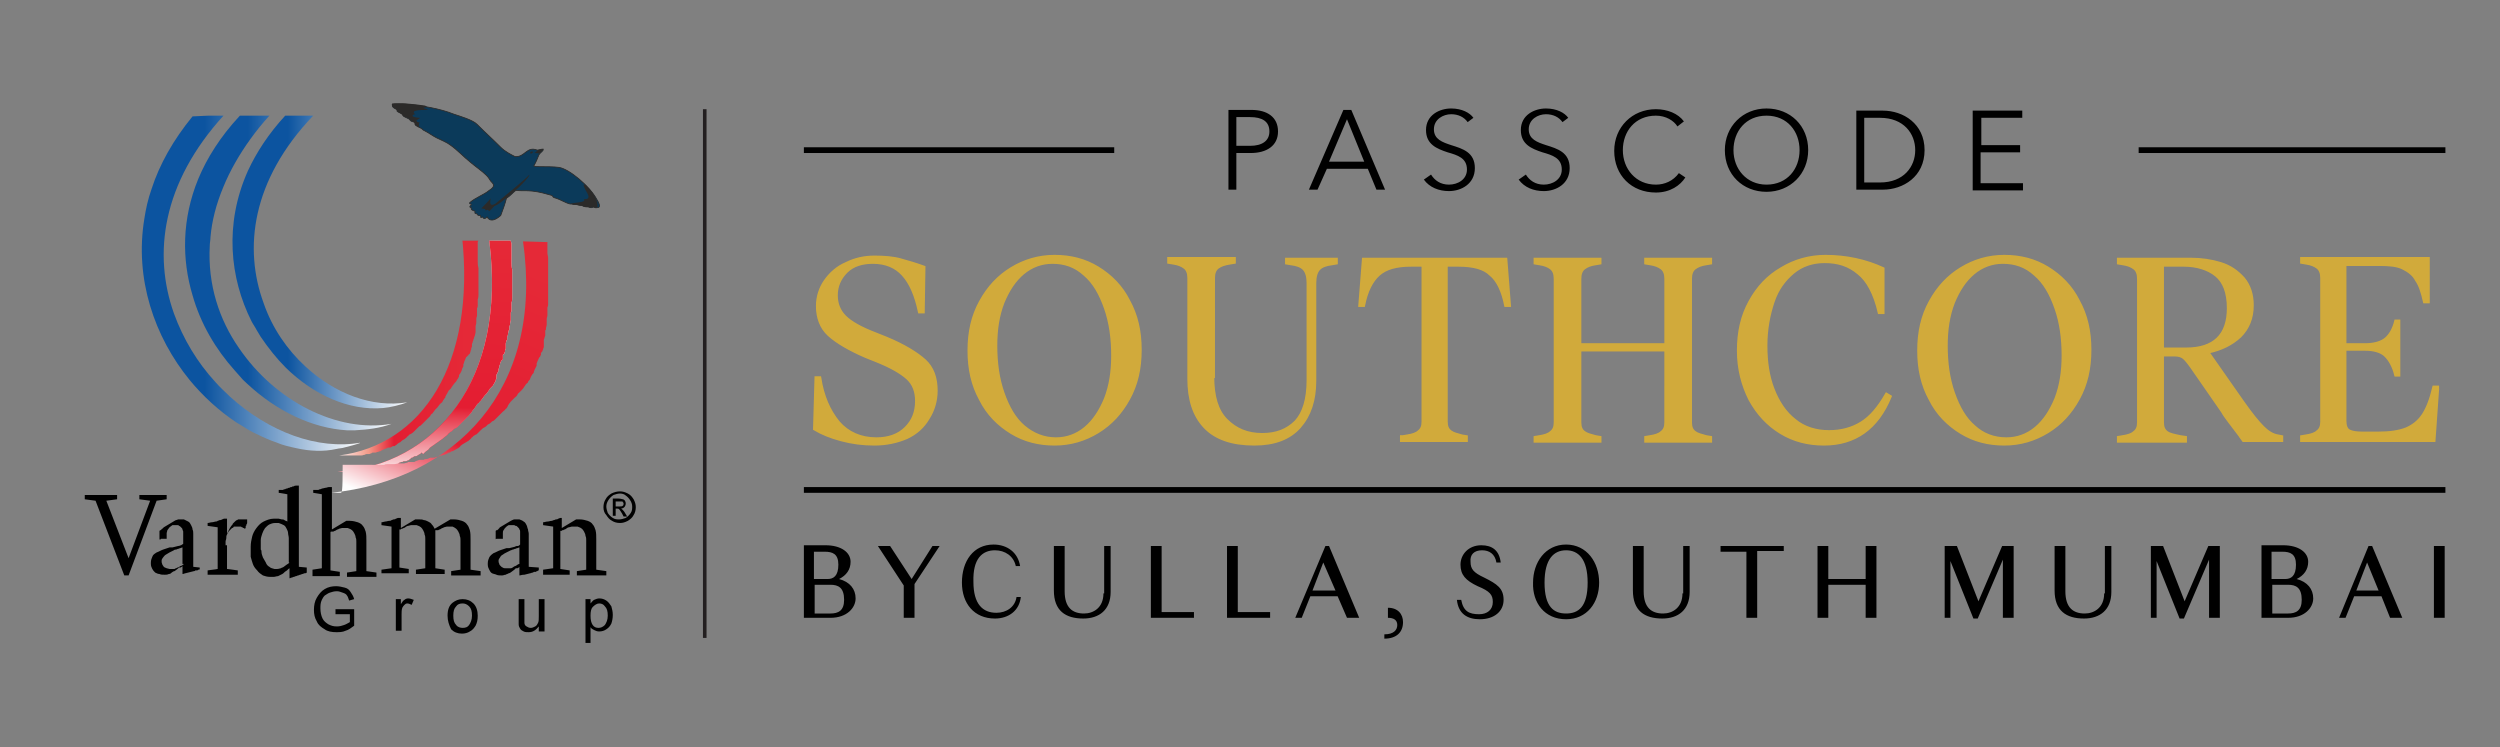 <?xml version="1.0" encoding="utf-8"?>
<!-- Generator: Adobe Illustrator 25.4.1, SVG Export Plug-In . SVG Version: 6.00 Build 0)  -->
<svg version="1.1" id="Layer_1" xmlns="http://www.w3.org/2000/svg" xmlns:xlink="http://www.w3.org/1999/xlink" x="0px" y="0px"
	 viewBox="0 0 348 104" style="enable-background:new 0 0 348 104;" xml:space="preserve">
<rect x="0" y="0" width="348" height="104" fill="#808080" stroke="none"/>
<style type="text/css">
	.st0{fill-rule:evenodd;clip-rule:evenodd;}
	.st1{fill-rule:evenodd;clip-rule:evenodd;fill:#0B3A5A;}
	.st2{fill:none;stroke:#2B2A29;stroke-width:0.113;stroke-miterlimit:2.613;}
	.st3{fill-rule:evenodd;clip-rule:evenodd;fill:#2B2A29;}
	
		.st4{clip-path:url(#SVGID_00000083804789308587362320000013019810258762102929_);fill:url(#SVGID_00000084522114027257350020000018107983107932633018_);}
	
		.st5{clip-path:url(#SVGID_00000018958750473458124190000011459035230213462693_);fill:url(#SVGID_00000114781843857347465850000011292359154721606288_);}
	
		.st6{clip-path:url(#SVGID_00000125562767802766698300000003075941676888441743_);fill:url(#SVGID_00000018203365193261662700000011472478375665713282_);}
	
		.st7{clip-path:url(#SVGID_00000170972182418521841360000013546740880723697064_);fill:url(#SVGID_00000183969917719575161350000007494229874328805562_);}
	
		.st8{clip-path:url(#SVGID_00000066496035417826198820000015012620092971632287_);fill:url(#SVGID_00000060726702600342624630000017408643649350725267_);}
	
		.st9{clip-path:url(#SVGID_00000169523850050231006380000003231045736302711976_);fill:url(#SVGID_00000136386386648476245900000005165467259687906210_);}
	
		.st10{clip-path:url(#SVGID_00000008135685183421975970000002706489699723501964_);fill:url(#SVGID_00000057856251927195267220000009647189402793049499_);}
	.st11{fill:#D1AA3B;}
	.st12{fill:none;stroke:#D1AA3B;stroke-width:0.447;stroke-miterlimit:22.926;}
	.st13{fill:none;stroke:#231F20;stroke-width:0.5;stroke-miterlimit:22.926;}
</style>
<g>
	<polygon points="17.3,80.1 13.3,69.7 11.8,69.5 11.8,68.9 16.3,68.9 16.3,69.5 14.8,69.7 17.9,77.7 20.9,69.7 19.4,69.5 19.4,68.9 
		23.2,68.9 23.2,69.5 21.8,69.7 17.9,80.1 	"/>
	<path d="M26.9,78.9v-4.6c0-0.2,0-0.4-0.1-0.6c0-0.2-0.1-0.4-0.2-0.6c-0.1-0.2-0.2-0.4-0.4-0.5c-0.2-0.1-0.4-0.2-0.6-0.3
		c0,0-0.1,0-0.1,0c0,0-0.1,0-0.1,0c0,0-0.1,0-0.1,0H25c0,0,0,0,0,0h-0.1c0,0,0,0,0,0h0c0,0,0,0,0,0c0,0,0,0-0.1,0
		c-0.2,0.1-0.4,0.1-0.5,0.2c-0.2,0.1-0.3,0.2-0.5,0.3c-0.2,0.1-0.3,0.2-0.5,0.3c-0.2,0.1-0.3,0.2-0.5,0.3c0,0-0.1,0.1-0.1,0.1
		c0,0-0.1,0.1-0.1,0.1c0,0-0.1,0-0.1,0.1c0,0-0.1,0-0.1,0.1c0,0,0,0-0.1,0c0,0,0,0-0.1,0.1c0,0,0,0,0,0c0,0,0,0,0,0c0,0,0,0,0,0
		c0,0,0,0,0,0c0,0.1,0,0.1,0,0.2c0,0.1,0,0.1,0,0.2c0,0.1,0,0.1,0,0.2V75c0,0,0,0.1,0,0.1c0.1,0,0.2,0,0.2-0.1c0.1,0,0.2,0,0.2,0
		c0,0,0.1,0,0.1,0c0,0,0.1,0,0.1,0c0,0,0.1,0,0.1,0c0,0,0.1,0,0.1,0h0.1c0,0,0,0,0,0h0c0,0,0,0,0,0h0.1c0,0,0,0,0,0h0c0,0,0,0,0-0.1
		v-0.2c0-0.2,0-0.3,0-0.5c0-0.1,0.1-0.3,0.1-0.4c0.1-0.1,0.2-0.3,0.3-0.4c0.1-0.1,0.3-0.2,0.4-0.3c0,0,0.1,0,0.1,0c0,0,0.1,0,0.1,0
		h0.1c0,0,0,0,0,0h0.1c0.1,0,0.2,0,0.3,0c0.1,0,0.2,0,0.2,0.1c0.1,0,0.2,0.1,0.2,0.1c0.1,0.1,0.1,0.1,0.2,0.2
		c0.1,0.1,0.1,0.2,0.1,0.2c0,0.1,0.1,0.2,0.1,0.3c0,0.1,0,0.2,0,0.3c0,0.1,0,0.2,0,0.3v0.1c0,0,0,0.1,0,0.1v0.5c0,0,0,0,0,0.1v0.3
		c-0.1,0.1-0.2,0.1-0.3,0.2c-0.1,0-0.2,0.1-0.4,0.1c-0.1,0-0.3,0.1-0.4,0.1c-0.1,0-0.3,0.1-0.4,0.1c0,0,0,0-0.1,0c0,0,0,0-0.1,0
		c0,0,0,0-0.1,0c0,0,0,0-0.1,0c-0.3,0.1-0.6,0.2-0.9,0.3c-0.3,0.1-0.6,0.3-0.9,0.4c-0.3,0.2-0.5,0.3-0.6,0.6
		c-0.1,0.2-0.2,0.5-0.2,0.8v0.2c0,0.3,0.1,0.5,0.2,0.7c0.1,0.2,0.2,0.3,0.4,0.5c0.2,0.1,0.4,0.2,0.6,0.2c0.2,0.1,0.4,0.1,0.7,0.1
		h0.1c0.1,0,0.3,0,0.5-0.1c0.2,0,0.3-0.1,0.4-0.2c0.1-0.1,0.3-0.2,0.4-0.2c0.1-0.1,0.3-0.2,0.4-0.3c0,0,0,0,0.1-0.1
		c0,0,0.1,0,0.1-0.1c0,0,0,0,0.1,0c0,0,0.1,0,0.1,0c0.1,0,0.1-0.1,0.2-0.1c0,0,0.1-0.1,0.1-0.1v1.1c0.2,0,0.3-0.1,0.4-0.1
		c0.1,0,0.3-0.1,0.4-0.1c0.1,0,0.3-0.1,0.4-0.1c0.1,0,0.3-0.1,0.4-0.1c0.1,0,0.1,0,0.2-0.1c0.1,0,0.2,0,0.2,0c0.1,0,0.1,0,0.2-0.1
		c0.1,0,0.2,0,0.2-0.1V79L26.9,78.9z M25.6,78.5L25.6,78.5C25.5,78.5,25.5,78.5,25.6,78.5C25.5,78.5,25.5,78.5,25.6,78.5
		C25.5,78.5,25.5,78.5,25.6,78.5C25.5,78.5,25.5,78.5,25.6,78.5c-0.1,0.1-0.1,0.1-0.1,0.1c0,0,0,0,0,0c-0.1,0.1-0.3,0.2-0.4,0.2
		c-0.1,0.1-0.3,0.2-0.4,0.2c-0.1,0.1-0.3,0.1-0.4,0.2c-0.1,0-0.3,0-0.4,0h-0.1c0,0,0,0-0.1,0c0,0-0.1,0-0.1,0
		c-0.1,0-0.3-0.1-0.4-0.1C23,79,22.9,79,22.8,78.9c-0.1-0.1-0.1-0.2-0.2-0.3c0-0.1-0.1-0.2-0.1-0.4V78c0,0,0,0,0,0
		c0-0.1,0.1-0.3,0.2-0.4c0.1-0.1,0.2-0.3,0.4-0.4c0.2-0.1,0.3-0.2,0.5-0.3c0.2-0.1,0.4-0.2,0.6-0.3c0.1-0.1,0.2-0.1,0.3-0.1
		c0.1,0,0.2-0.1,0.3-0.1c0.1,0,0.2-0.1,0.3-0.1c0.1,0,0.2-0.1,0.3-0.1V78.5z"/>
	<path d="M31.6,75.9v3.3l1.5,0.2v0.6h-4.2v-0.6l1.4-0.2v-5.8l-1.4-0.2v-0.4c0.2,0,0.4-0.1,0.6-0.1c0.2,0,0.4-0.1,0.5-0.1
		c0.1,0,0.2,0,0.3-0.1c0.1,0,0.2-0.1,0.3-0.1c0.1,0,0.2,0,0.3-0.1c0.1,0,0.2-0.1,0.3-0.1h0c0,0,0,0,0,0c0,0,0,0,0,0h0c0,0,0,0,0,0
		c0,0,0,0,0,0c0,0,0,0,0,0c0,0,0.1,0,0.1,0c0,0,0.1,0,0.1,0c0,0,0.1,0,0.1,0c0,0,0.1,0,0.1,0v2.1c0-0.1,0.1-0.1,0.1-0.2
		c0-0.1,0.1-0.1,0.1-0.2c0-0.1,0.1-0.1,0.1-0.2c0-0.1,0.1-0.1,0.1-0.2c0.1-0.1,0.1-0.2,0.2-0.3c0.1-0.1,0.2-0.2,0.2-0.3
		c0.1-0.1,0.2-0.2,0.3-0.3c0.1-0.1,0.2-0.2,0.3-0.2c0,0,0.1,0,0.1-0.1c0,0,0.1,0,0.1,0c0,0,0.1,0,0.1,0c0,0,0.1,0,0.1,0h0.1
		c0,0,0,0,0,0h0c0.1,0,0.1,0,0.2,0c0.1,0,0.1,0,0.2,0c0,0,0,0,0.1,0c0,0,0.1,0,0.1,0c0,0,0,0,0.1,0c0,0,0.1,0,0.1,0c0,0,0,0,0.1,0
		c0,0,0,0,0,0c0,0,0,0,0,0c0,0,0,0,0,0c0,0,0,0,0,0h0c0,0,0,0,0,0.1c0,0,0,0,0,0c0,0,0,0,0,0.1c0,0,0,0,0,0.1c0,0,0,0.1,0,0.1
		c0,0,0,0.1,0,0.1c0,0.1-0.1,0.2-0.1,0.2c0,0.1,0,0.2-0.1,0.2c0,0.1,0,0.1,0,0.2c0,0.1,0,0.1-0.1,0.2c-0.1,0-0.1-0.1-0.2-0.1
		c-0.1,0-0.1-0.1-0.2-0.1c-0.1,0-0.1-0.1-0.2-0.1c-0.1,0-0.1,0-0.2,0h0c0,0,0,0,0,0h-0.1c0,0,0,0,0,0H33c-0.1,0-0.1,0-0.2,0
		c-0.1,0-0.1,0-0.2,0c0,0-0.1,0-0.1,0.1c0,0-0.1,0.1-0.2,0.1c-0.1,0.1-0.3,0.3-0.4,0.4c-0.1,0.1-0.2,0.3-0.3,0.5
		c-0.1,0.2-0.1,0.3-0.1,0.5c0,0.2-0.1,0.3-0.1,0.5c0,0,0,0.1,0,0.1V75.9L31.6,75.9z"/>
	<path d="M41.6,78.9V68.2c0,0,0,0,0,0v-0.4c0,0,0,0,0-0.1v-0.1c0,0-0.1,0-0.1,0c0,0-0.1,0-0.1,0c0,0-0.1,0-0.1,0c0,0-0.1,0-0.1,0
		c-0.1,0-0.2,0-0.3,0.1c-0.1,0-0.2,0-0.3,0.1c-0.1,0-0.2,0-0.3,0.1c-0.1,0-0.2,0-0.3,0.1c-0.1,0-0.2,0-0.3,0.1c-0.1,0-0.2,0-0.3,0.1
		c-0.1,0-0.2,0-0.3,0c-0.1,0-0.2,0-0.3,0v0.4l1.2,0.2v3.8c-0.1-0.1-0.3-0.1-0.4-0.2c-0.1-0.1-0.3-0.1-0.4-0.1
		c-0.1,0-0.3-0.1-0.4-0.1c-0.1,0-0.3,0-0.4,0h-0.2c0,0,0,0,0,0h-0.1c-0.5,0-1,0.2-1.4,0.4c-0.4,0.2-0.7,0.5-1,0.9
		c-0.3,0.4-0.5,0.8-0.6,1.2c-0.1,0.4-0.2,0.9-0.2,1.4v0.3c0,0,0,0.1,0,0.1c0,0,0,0.1,0,0.2c0,0.1,0,0.1,0,0.2c0,0.1,0,0.1,0,0.2
		c0,0.1,0,0.1,0,0.2c0,0.1,0,0.1,0,0.2c0.1,0.4,0.2,0.7,0.3,1c0.1,0.3,0.3,0.6,0.6,0.9c0.2,0.3,0.5,0.5,0.8,0.7
		c0.3,0.1,0.6,0.2,1,0.2H38c0,0,0,0,0,0h0.1c0.2,0,0.4-0.1,0.6-0.1c0.2-0.1,0.4-0.2,0.6-0.3c0.2-0.1,0.3-0.3,0.5-0.4
		c0.2-0.1,0.3-0.3,0.5-0.4v1.4c0.1,0,0.2-0.1,0.3-0.1c0.1,0,0.2-0.1,0.3-0.1c0.1,0,0.2-0.1,0.3-0.1c0.1,0,0.2-0.1,0.3-0.1
		c0.1,0,0.2-0.1,0.3-0.1c0.1,0,0.2-0.1,0.3-0.1c0.1,0,0.2-0.1,0.3-0.1c0.1,0,0.2,0,0.3-0.1V79L41.6,78.9z M40.3,78.3
		c-0.1,0.1-0.2,0.2-0.4,0.3c-0.1,0.1-0.3,0.2-0.4,0.3c-0.1,0.1-0.3,0.1-0.4,0.2c-0.1,0-0.3,0.1-0.5,0.1h-0.1c0,0-0.1,0-0.1,0
		c0,0-0.1,0-0.1,0c0,0-0.1,0-0.1,0c-0.3-0.1-0.5-0.1-0.7-0.3c-0.2-0.1-0.4-0.3-0.5-0.6c-0.1-0.2-0.3-0.5-0.4-0.7
		c-0.1-0.3-0.2-0.5-0.2-0.8c0-0.1,0-0.2-0.1-0.3c0-0.1,0-0.2,0-0.3c0-0.1,0-0.1,0-0.1c0,0,0-0.1,0-0.1v-0.6c0,0,0-0.1,0-0.1
		c0,0,0-0.1,0-0.1c0-0.3,0.1-0.6,0.2-0.9c0.1-0.3,0.2-0.5,0.4-0.8c0.2-0.2,0.4-0.4,0.6-0.5c0.2-0.1,0.5-0.2,0.8-0.2h0.1
		c0,0,0,0,0.1,0h0.1c0,0,0.1,0,0.1,0c0,0,0.1,0,0.1,0c0.3,0.1,0.5,0.2,0.7,0.3c0.2,0.1,0.3,0.3,0.4,0.5c0.1,0.2,0.2,0.4,0.2,0.6
		c0,0.2,0.1,0.5,0.1,0.7V78.3z"/>
	<path d="M43.5,79.9v-0.6l1.3-0.2V68.8l-1.2-0.2v-0.4c0.1,0,0.2,0,0.3,0c0.1,0,0.2,0,0.3,0c0.1,0,0.2,0,0.3-0.1c0.1,0,0.2,0,0.3-0.1
		c0.2,0,0.4-0.1,0.5-0.1c0.2,0,0.3-0.1,0.5-0.1c0,0,0.1,0,0.1,0c0,0,0.1,0,0.1,0c0,0,0.1,0,0.1,0c0,0,0.1,0,0.1,0v0.1c0,0,0,0,0,0.1
		v0.4c0,0,0,0,0,0v5.3l2-1.2h0.5c0.4,0,0.8,0.1,1.1,0.2c0.3,0.1,0.6,0.3,0.7,0.5c0.2,0.2,0.3,0.5,0.4,0.8c0.1,0.4,0.1,0.8,0.1,1.3
		v4.2l1.4,0.2v0.6h-4.1v-0.6l1.3-0.2v-4.1c0-0.2,0-0.4-0.1-0.6c0-0.2-0.1-0.4-0.2-0.6c-0.1-0.2-0.2-0.3-0.3-0.4
		c-0.1-0.1-0.3-0.2-0.6-0.3c0,0-0.1,0-0.1,0c0,0-0.1,0-0.1,0h-0.1c0,0,0,0,0,0h-0.1c-0.2,0-0.3,0-0.4,0c-0.1,0-0.3,0.1-0.4,0.1
		c-0.1,0.1-0.3,0.1-0.4,0.2c-0.1,0.1-0.3,0.1-0.4,0.2c0,0,0,0,0,0c0,0,0,0,0,0c0,0,0,0-0.1,0c0,0,0,0-0.1,0c0,0-0.1,0-0.1,0
		c0,0-0.1,0-0.1,0.1v5.3l1.3,0.2v0.6H43.5z"/>
	<path d="M53.1,79.9v-0.6l1.4-0.2v-5.8l-1.4-0.2v-0.4c0.2,0,0.4-0.1,0.5-0.1c0.2,0,0.4-0.1,0.6-0.1c0.1,0,0.2,0,0.3-0.1
		c0.1,0,0.2-0.1,0.3-0.1c0.1,0,0.2,0,0.3-0.1c0.1,0,0.2-0.1,0.3-0.1h0c0,0,0,0,0,0c0,0,0,0,0,0h0c0,0,0,0,0,0c0,0,0,0,0,0
		c0,0,0,0,0,0c0,0,0.1,0,0.1,0c0,0,0.1,0,0.1,0c0,0,0.1,0,0.1,0c0,0,0.1,0,0.1,0v1.4l2-1.2c0,0,0,0,0.1,0H58c0,0,0,0,0,0h0.2
		c0,0,0,0,0,0h0.1c0.3,0,0.5,0,0.7,0.1c0.2,0,0.4,0.1,0.6,0.2c0.2,0.1,0.4,0.2,0.5,0.4c0.2,0.2,0.3,0.4,0.4,0.6l2.2-1.3h0.5
		c0.4,0,0.8,0.1,1.1,0.2c0.3,0.1,0.6,0.3,0.7,0.5c0.2,0.2,0.3,0.5,0.4,0.8c0.1,0.4,0.1,0.8,0.1,1.3v4.2l1.4,0.2v0.6h-4.1v-0.6
		l1.3-0.2v-4.1c0-0.2,0-0.4-0.1-0.6c0-0.2-0.1-0.4-0.2-0.6c-0.1-0.2-0.2-0.3-0.3-0.4c-0.1-0.1-0.3-0.2-0.5-0.3c0,0-0.1,0-0.1,0
		c0,0-0.1,0-0.1,0h-0.1c0,0,0,0,0,0h-0.1c-0.2,0-0.3,0-0.4,0c-0.1,0-0.3,0.1-0.4,0.1c-0.1,0.1-0.3,0.1-0.4,0.2
		c-0.1,0.1-0.3,0.1-0.4,0.2c0,0,0,0,0,0c0,0,0,0,0,0c0,0,0,0,0,0c0,0,0,0,0,0c0,0-0.1,0-0.1,0c0,0,0,0-0.1,0c0,0,0,0-0.1,0
		c0,0-0.1,0-0.1,0v5.3l1.3,0.2v0.6h-4v-0.6l1.3-0.2v-4.1c0-0.2,0-0.4-0.1-0.6c0-0.2-0.1-0.4-0.2-0.6c-0.1-0.2-0.2-0.3-0.3-0.4
		c-0.1-0.1-0.3-0.2-0.6-0.3h0c0,0,0,0,0,0h-0.1c0,0,0,0,0,0h-0.1c0,0,0,0,0,0h-0.2c-0.1,0-0.3,0-0.4,0c-0.1,0-0.3,0.1-0.4,0.1
		c-0.1,0-0.3,0.1-0.4,0.2c-0.1,0.1-0.3,0.1-0.4,0.2c0,0,0,0,0,0c0,0,0,0,0,0h0c0,0,0,0,0,0h0c0,0-0.1,0-0.1,0c0,0-0.1,0-0.1,0.1
		c0,0,0,0,0,0c0,0,0,0,0,0c0,0,0,0-0.1,0c0,0,0,0-0.1,0v5.3l1.3,0.2v0.6H53.1z M72.3,80.1v-1.2c0,0-0.1,0.1-0.1,0.1
		c0,0-0.1,0.1-0.2,0.1c0,0,0,0-0.1,0c0,0,0,0-0.1,0c0,0,0,0-0.1,0.1c0,0,0,0-0.1,0.1c-0.1,0.1-0.3,0.2-0.4,0.3
		c-0.1,0.1-0.3,0.2-0.4,0.2c-0.1,0.1-0.3,0.1-0.4,0.2c-0.2,0-0.3,0.1-0.5,0.1h-0.1c-0.2,0-0.5,0-0.7-0.1c-0.2-0.1-0.4-0.1-0.6-0.2
		c-0.2-0.1-0.3-0.3-0.4-0.5c-0.1-0.2-0.2-0.4-0.2-0.7v-0.2c0-0.3,0.1-0.6,0.2-0.8c0.1-0.2,0.3-0.4,0.6-0.6c0.3-0.1,0.6-0.3,0.9-0.4
		c0.3-0.1,0.6-0.2,0.9-0.3c0,0,0,0,0.1,0c0,0,0,0,0.1,0c0,0,0,0,0.1,0c0,0,0,0,0.1,0c0.1,0,0.3-0.1,0.4-0.1c0.1,0,0.3-0.1,0.4-0.1
		c0.1-0.1,0.2-0.1,0.4-0.1c0.1,0,0.2-0.1,0.3-0.2v-0.3c0,0,0,0,0-0.1v-0.5c0,0,0-0.1,0-0.1v-0.1c0-0.1,0-0.2,0-0.4
		c0-0.1,0-0.2,0-0.3c0-0.1,0-0.2-0.1-0.3c0-0.1-0.1-0.2-0.1-0.2c-0.1-0.1-0.1-0.1-0.2-0.2c-0.1-0.1-0.1-0.1-0.2-0.1
		c-0.1,0-0.2-0.1-0.2-0.1c-0.1,0-0.2,0-0.3,0h-0.1c0,0,0,0,0,0H71c0,0-0.1,0-0.1,0c0,0-0.1,0-0.1,0c-0.2,0.1-0.3,0.2-0.4,0.3
		c-0.1,0.1-0.2,0.2-0.3,0.4c-0.1,0.1-0.1,0.3-0.1,0.4c0,0.1,0,0.3,0,0.5v0.2c0,0,0,0.1,0,0.1h0c0,0,0,0,0,0h-0.1c0,0,0,0,0,0h0
		c0,0,0,0,0,0h-0.1c0,0-0.1,0-0.1,0c0,0-0.1,0-0.1,0c0,0-0.1,0-0.1,0c0,0-0.1,0-0.1,0c-0.1,0-0.2,0-0.2,0c-0.1,0-0.2,0-0.2,0.1
		c0,0,0-0.1,0-0.1v-0.5c0-0.1,0-0.1,0-0.2c0-0.1,0-0.1,0-0.2c0-0.1,0-0.1,0-0.2c0,0,0,0,0,0c0,0,0,0,0,0c0,0,0,0,0,0c0,0,0,0,0,0
		c0,0,0,0,0.1-0.1c0,0,0,0,0.1,0c0,0,0.1,0,0.1-0.1c0,0,0.1,0,0.1-0.1c0,0,0.1,0,0.1-0.1c0,0,0.1-0.1,0.1-0.1
		c0.2-0.1,0.3-0.2,0.5-0.3c0.2-0.1,0.3-0.2,0.5-0.3c0.2-0.1,0.3-0.2,0.5-0.3c0.2-0.1,0.4-0.2,0.5-0.2c0,0,0,0,0.1,0c0,0,0,0,0,0h0
		c0,0,0,0,0,0h0.1c0,0,0,0,0,0H72c0,0,0.1,0,0.1,0c0,0,0.1,0,0.1,0c0,0,0.1,0,0.1,0c0.3,0.1,0.5,0.2,0.6,0.3
		c0.2,0.1,0.3,0.3,0.4,0.5c0.1,0.2,0.1,0.4,0.2,0.6c0,0.2,0.1,0.4,0.1,0.6v4.6L75,79v0.4c-0.1,0-0.1,0-0.2,0.1c-0.1,0-0.1,0-0.2,0.1
		c-0.1,0-0.1,0-0.2,0c-0.1,0-0.1,0-0.2,0.1c-0.2,0-0.3,0.1-0.4,0.1c-0.1,0-0.3,0.1-0.4,0.1c-0.1,0-0.3,0.1-0.4,0.1
		C72.6,80,72.5,80.1,72.3,80.1L72.3,80.1z M72.3,78.5v-2.3c-0.1,0-0.2,0.1-0.3,0.1c-0.1,0-0.2,0.1-0.3,0.1c-0.1,0-0.2,0.1-0.3,0.1
		c-0.1,0-0.2,0.1-0.3,0.1c-0.2,0.1-0.4,0.2-0.6,0.3c-0.2,0.1-0.4,0.2-0.5,0.3c-0.2,0.1-0.3,0.2-0.4,0.4c-0.1,0.1-0.2,0.3-0.2,0.4
		c0,0,0,0,0,0v0.1c0,0.1,0,0.2,0.1,0.4c0,0.1,0.1,0.2,0.2,0.3c0.1,0.1,0.2,0.2,0.3,0.2c0.1,0.1,0.2,0.1,0.4,0.1c0,0,0,0,0.1,0
		c0,0,0.1,0,0.1,0h0.1c0.1,0,0.3,0,0.4,0c0.1,0,0.3-0.1,0.4-0.2c0.1-0.1,0.3-0.1,0.4-0.2c0.1-0.1,0.3-0.2,0.4-0.2c0,0,0,0,0,0
		C72.2,78.6,72.2,78.5,72.3,78.5C72.2,78.5,72.3,78.5,72.3,78.5C72.3,78.5,72.3,78.5,72.3,78.5C72.3,78.5,72.3,78.5,72.3,78.5
		C72.3,78.5,72.3,78.5,72.3,78.5L72.3,78.5z M75.6,79.9v-0.6l1.4-0.2v-5.8l-1.4-0.2v-0.4c0.2,0,0.4-0.1,0.6-0.1
		c0.2,0,0.4-0.1,0.6-0.1c0.1,0,0.2-0.1,0.3-0.1c0.1,0,0.2-0.1,0.3-0.1c0.1,0,0.2,0,0.3-0.1c0.1,0,0.2-0.1,0.3-0.1c0,0,0,0,0,0
		c0,0,0,0,0,0c0,0,0,0,0,0c0,0,0,0,0,0c0,0,0.1,0,0.1,0c0,0,0.1,0,0.1,0v1.4l2-1.2h0.5c0.4,0,0.8,0.1,1.1,0.2
		c0.3,0.1,0.6,0.3,0.7,0.5c0.2,0.2,0.3,0.5,0.4,0.8c0.1,0.4,0.1,0.8,0.1,1.3v4.2l1.4,0.2v0.6h-4.1v-0.6l1.3-0.2v-4.1
		c0-0.2,0-0.4-0.1-0.6c0-0.2-0.1-0.4-0.2-0.6c-0.1-0.2-0.2-0.3-0.3-0.4c-0.1-0.1-0.3-0.2-0.6-0.3h0c0,0,0,0,0,0h-0.1c0,0,0,0,0,0
		h-0.1c0,0,0,0,0,0h-0.2c-0.1,0-0.3,0-0.4,0c-0.1,0-0.3,0.1-0.4,0.1c-0.1,0-0.3,0.1-0.4,0.2c-0.1,0.1-0.3,0.1-0.4,0.2c0,0,0,0,0,0
		c0,0,0,0,0,0h0c0,0,0,0,0,0h0c0,0-0.1,0-0.1,0c0,0-0.1,0-0.1,0.1c0,0,0,0,0,0c0,0,0,0,0,0c0,0,0,0-0.1,0c0,0,0,0-0.1,0v5.3l1.3,0.2
		v0.6H75.6z"/>
	<path d="M46.7,85.5v-0.7l2.6,0v2.3c-0.4,0.3-0.8,0.6-1.2,0.7c-0.4,0.2-0.9,0.2-1.3,0.2c-0.6,0-1.2-0.1-1.6-0.4
		c-0.5-0.3-0.9-0.6-1.1-1.1c-0.3-0.5-0.4-1-0.4-1.6c0-0.6,0.1-1.2,0.4-1.7c0.3-0.5,0.6-0.9,1.1-1.2c0.5-0.3,1-0.4,1.6-0.4
		c0.4,0,0.8,0.1,1.2,0.2c0.4,0.1,0.6,0.3,0.8,0.6c0.2,0.3,0.4,0.6,0.5,1l-0.7,0.2c-0.1-0.3-0.2-0.6-0.3-0.7
		c-0.1-0.2-0.3-0.3-0.6-0.4c-0.3-0.1-0.5-0.2-0.8-0.2c-0.4,0-0.7,0.1-1,0.2c-0.3,0.1-0.5,0.3-0.7,0.4c-0.2,0.2-0.3,0.4-0.4,0.6
		c-0.2,0.4-0.2,0.8-0.2,1.2c0,0.5,0.1,1,0.3,1.4c0.2,0.4,0.5,0.6,0.8,0.8c0.4,0.2,0.7,0.3,1.2,0.3c0.4,0,0.7-0.1,1-0.2
		c0.3-0.1,0.6-0.3,0.8-0.4v-1.1H46.7z M55.1,87.9v-4.5h0.7v0.7c0.2-0.3,0.3-0.5,0.5-0.6c0.1-0.1,0.3-0.2,0.5-0.2
		c0.3,0,0.5,0.1,0.8,0.2l-0.3,0.7c-0.2-0.1-0.4-0.2-0.6-0.2c-0.2,0-0.3,0.1-0.4,0.2c-0.1,0.1-0.2,0.2-0.3,0.4
		c-0.1,0.3-0.1,0.6-0.1,0.9v2.3H55.1z M62.3,85.7c0-0.8,0.2-1.4,0.7-1.8c0.4-0.3,0.8-0.5,1.4-0.5c0.6,0,1.1,0.2,1.5,0.6
		c0.4,0.4,0.6,1,0.6,1.7c0,0.6-0.1,1-0.3,1.4c-0.2,0.3-0.4,0.6-0.8,0.8c-0.3,0.2-0.7,0.3-1.1,0.3c-0.6,0-1.1-0.2-1.5-0.6
		C62.5,87,62.3,86.4,62.3,85.7z M63.1,85.7c0,0.6,0.1,1,0.4,1.3c0.2,0.3,0.6,0.4,0.9,0.4c0.4,0,0.7-0.1,0.9-0.4
		c0.2-0.3,0.4-0.7,0.4-1.3c0-0.6-0.1-1-0.4-1.3c-0.3-0.3-0.6-0.4-0.9-0.4c-0.4,0-0.7,0.1-0.9,0.4C63.2,84.7,63.1,85.1,63.1,85.7z
		 M75,87.9v-0.7c-0.4,0.5-0.8,0.8-1.4,0.8c-0.3,0-0.5,0-0.7-0.1c-0.2-0.1-0.4-0.2-0.5-0.4c-0.1-0.2-0.2-0.3-0.2-0.6
		c0-0.1,0-0.4,0-0.7v-2.8h0.8v2.5c0,0.4,0,0.7,0,0.8c0,0.2,0.1,0.4,0.3,0.5c0.2,0.1,0.3,0.2,0.6,0.2c0.2,0,0.4-0.1,0.6-0.2
		c0.2-0.1,0.3-0.3,0.4-0.5c0.1-0.2,0.1-0.5,0.1-0.9v-2.4h0.8v4.5H75z M81.5,89.6v-6.2h0.7V84c0.2-0.2,0.3-0.4,0.5-0.5
		c0.2-0.1,0.5-0.2,0.7-0.2c0.4,0,0.7,0.1,1,0.3c0.3,0.2,0.5,0.5,0.7,0.8c0.1,0.4,0.2,0.7,0.2,1.2c0,0.5-0.1,0.9-0.2,1.2
		c-0.2,0.4-0.4,0.6-0.7,0.8c-0.3,0.2-0.6,0.3-1,0.3c-0.3,0-0.5-0.1-0.7-0.2c-0.2-0.1-0.4-0.2-0.5-0.4v2.2H81.5z M82.2,85.7
		c0,0.6,0.1,1,0.3,1.3c0.2,0.3,0.5,0.4,0.8,0.4c0.3,0,0.6-0.1,0.9-0.4c0.2-0.3,0.4-0.7,0.4-1.3c0-0.6-0.1-1-0.4-1.3
		c-0.2-0.3-0.5-0.4-0.8-0.4c-0.3,0-0.6,0.2-0.9,0.5C82.3,84.7,82.2,85.1,82.2,85.7z"/>
	<path class="st0" d="M86.3,68.4c0.4,0,0.7,0.1,1.1,0.3c0.4,0.2,0.6,0.5,0.8,0.8c0.2,0.4,0.3,0.7,0.3,1.1c0,0.4-0.1,0.8-0.3,1.1
		c-0.2,0.4-0.5,0.6-0.8,0.8c-0.4,0.2-0.7,0.3-1.1,0.3c-0.4,0-0.8-0.1-1.1-0.3c-0.4-0.2-0.6-0.5-0.8-0.8C84.1,71.4,84,71,84,70.6
		c0-0.4,0.1-0.8,0.3-1.1c0.2-0.4,0.5-0.6,0.8-0.8C85.5,68.5,85.9,68.4,86.3,68.4 M86.3,68.7c-0.3,0-0.6,0.1-0.9,0.2
		c-0.3,0.2-0.5,0.4-0.7,0.7c-0.2,0.3-0.3,0.6-0.3,0.9c0,0.3,0.1,0.6,0.2,0.9c0.2,0.3,0.4,0.5,0.7,0.7c0.3,0.2,0.6,0.2,0.9,0.2
		c0.3,0,0.6-0.1,0.9-0.2c0.3-0.2,0.5-0.4,0.7-0.7c0.2-0.3,0.2-0.6,0.2-0.9c0-0.3-0.1-0.6-0.3-0.9c-0.2-0.3-0.4-0.5-0.7-0.7
		C86.9,68.8,86.6,68.7,86.3,68.7z M85.3,71.8h0.4v-1h0.2c0.1,0,0.2,0,0.3,0.1c0.1,0.1,0.2,0.3,0.4,0.6l0.2,0.4h0.5L87,71.4
		c-0.1-0.2-0.3-0.4-0.4-0.5c0,0-0.1-0.1-0.2-0.1c0.2,0,0.4-0.1,0.5-0.2c0.1-0.1,0.2-0.3,0.2-0.5c0-0.1,0-0.2-0.1-0.4
		c-0.1-0.1-0.2-0.2-0.3-0.2c-0.1,0-0.3-0.1-0.6-0.1h-0.8V71.8z M85.7,70.5h0.5c0.2,0,0.4,0,0.5-0.1c0.1-0.1,0.1-0.2,0.1-0.3
		c0-0.1,0-0.1-0.1-0.2c0-0.1-0.1-0.1-0.2-0.1c-0.1,0-0.2,0-0.4,0h-0.4V70.5z"/>
	<path class="st1" d="M74.8,20.9c-1.5-0.6-1.7,1-3.1,0.9c-0.6-0.3-1.4-0.7-2-1.3c-1.3-1.3-1.9-1.8-3.3-3.2c-0.6-0.6-2.3-1.1-3.2-1.4
		c-2-0.8-4.4-1.2-6.8-1.4c-0.5-0.1-1,0.1-1.5,0c-0.5,0.2-0.3,0.5,0.5,0.8c-0.5,0.2,0.4,0.4,0.7,0.6c-0.2,0.3,0.6,0.5,0.9,0.7
		c0.2,0.4,0.6,0.4,1,0.3c-0.1,0.4-0.6,0.4,0.5,0.9c0.3,0.1,0.3,0.3,0.6,0.4c0.6,0.3,1.1,0.7,1.7,1c0.6,0.3,1.4,0.6,1.9,1
		c1,0.7,1.8,1.6,2.8,2.4c0.7,0.6,1.6,1.2,2.2,1.8c0.3,0.3,0.4,0.5,0.6,0.8c0.2,0.2,0.4,0.4,0.4,0.6c0,0.3-0.3,0.5-0.6,0.7
		c-0.7,0.6-1.9,1-2.7,1.7c-0.1,0.1,0,0.2,0.2,0.2c0.1,0.2-0.5,0.4,0,0.5c0,0.2-0.1,0.3,0.5,0.5c0.1,0,0,0.1,0,0.2
		c0,0.2,0.3,0.1,0.3,0.2c0.1,0.2,0.2,0.2,0.5,0.2c0.1,0.1-0.2,0.4,0.3,0.2c0.1,0.3,0.3,0.3,0.6,0c0.4,0.7,1.1,0.5,1.9-0.2
		c0.3-0.8,0.6-1.6,0.8-2.4c0.5-0.3,0.9-0.8,1.3-1.1c0.6,0.1,1.5,0,2.3,0.1c1,0.1,2,0.4,2.7,0.6c0.2,0.1,0.1,0.2,0.3,0.3
		c1.1,0.3,2,1,2.5,0.9c0.3,0.1,0.6,0.1,0.7,0c0.3,0.2,0.5,0.2,0.7,0.2c0.3,0.2,0.6,0.2,1,0.2c0.2,0.2,0.4,0.1,0.7,0
		c0.1,0.2,0.4,0.1,0.5,0.1c0.3,0,0.4-0.3-0.1-1.1c-1-1.9-3.9-4.3-5.3-4.5c-0.7-0.1-1.9-0.1-2.7-0.1c-0.3,0-0.6,0-0.8-0.1
		c0.3-0.5,0.5-1,0.7-1.5c0.2-0.4,0.7-0.6,0.6-0.8C75.6,20.7,75.3,20.8,74.8,20.9"/>
	<path class="st2" d="M74.8,20.9c-1.5-0.6-1.7,1-3.1,0.9c-0.6-0.3-1.4-0.7-2-1.3c-1.3-1.3-1.9-1.8-3.3-3.2c-0.6-0.6-2.3-1.1-3.2-1.4
		c-2-0.8-4.4-1.2-6.8-1.4c-0.5-0.1-1,0.1-1.5,0c-0.5,0.2-0.3,0.5,0.5,0.8c-0.5,0.2,0.4,0.4,0.7,0.6c-0.2,0.3,0.6,0.5,0.9,0.7
		c0.2,0.4,0.6,0.4,1,0.3c-0.1,0.4-0.6,0.4,0.5,0.9c0.3,0.1,0.3,0.3,0.6,0.4c0.6,0.3,1.1,0.7,1.7,1c0.6,0.3,1.4,0.6,1.9,1
		c1,0.7,1.8,1.6,2.8,2.4c0.7,0.6,1.6,1.2,2.2,1.8c0.3,0.3,0.4,0.5,0.6,0.8c0.2,0.2,0.4,0.4,0.4,0.6c0,0.3-0.3,0.5-0.6,0.7
		c-0.7,0.6-1.9,1-2.7,1.7c-0.1,0.1,0,0.2,0.2,0.2c0.1,0.2-0.5,0.4,0,0.5c0,0.2-0.1,0.3,0.5,0.5c0.1,0,0,0.1,0,0.2
		c0,0.2,0.3,0.1,0.3,0.2c0.1,0.2,0.2,0.2,0.5,0.2c0.1,0.1-0.2,0.4,0.3,0.2c0.1,0.3,0.3,0.3,0.6,0c0.4,0.7,1.1,0.5,1.9-0.2
		c0.3-0.8,0.6-1.6,0.8-2.4c0.5-0.3,0.9-0.8,1.3-1.1c0.6,0.1,1.5,0,2.3,0.1c1,0.1,2,0.4,2.7,0.6c0.2,0.1,0.1,0.2,0.3,0.3
		c1.1,0.3,2,1,2.5,0.9c0.3,0.1,0.6,0.1,0.7,0c0.3,0.2,0.5,0.2,0.7,0.2c0.3,0.2,0.6,0.2,1,0.2c0.2,0.2,0.4,0.1,0.7,0
		c0.1,0.2,0.4,0.1,0.5,0.1c0.3,0,0.4-0.3-0.1-1.1c-1-1.9-3.9-4.3-5.3-4.5c-0.7-0.1-1.9-0.1-2.7-0.1c-0.3,0-0.6,0-0.8-0.1
		c0.3-0.5,0.5-1,0.7-1.5c0.2-0.4,0.7-0.6,0.6-0.8C75.6,20.7,75.3,20.8,74.8,20.9z"/>
	<path class="st3" d="M73.9,21.1c-0.1,0.1-0.1,0.2-0.1,0.2c0,0.1,0.2,0.1,0.3,0c0.1-0.1,0.1-0.2,0.1-0.2
		C74.1,21.1,74,21.1,73.9,21.1"/>
	<path class="st3" d="M75.7,20.7l-0.8,0.2l-0.5,0.4c0,0,0.6,0,0.6,0.1C75.3,21.2,75.6,20.9,75.7,20.7"/>
	<path class="st3" d="M69.3,28.3c-0.4,0-1.3,0.8-1-0.7C68,28,67.5,28.5,67,29l0.5,0.1l0.1,0.2l0.3-0.1l0.2,0.2
		C68.4,29.2,68.9,28.5,69.3,28.3"/>
	<path class="st3" d="M81.5,25.7c-0.1,0.1-0.4-0.2-0.2,0.3c0.1,0.3,0.3,0.6,0.4,0.8c0.3,0.5,0.4,1-0.4,0.9c0.3,0.6-1.4,0.4-1.9,0.7
		c0.3,0,0.5,0.1,0.7,0.1c0.3,0.1,0.6,0.1,0.8,0.1c0.3,0.1,0.6,0.3,0.8,0.2c0.2,0,0.3,0.2,0.7,0c0.3,0,0.6,0.3,0.8-0.1
		C83.2,27.8,82.6,26.8,81.5,25.7"/>
	<path class="st3" d="M59.2,14.7c0,0.1,0.6,0.2-0.2,0.3c-0.4,0,0.9,0.3,0.5,0.3c-0.8,0-2.5,0-1.7,0.6c-0.3,0-0.9,0.4,0.6,0.5
		c0.3,0-0.4,0.2-0.5,0.5c0,0.1,0.6,0.1,0.5,0.2c-0.2,0.2,0,0.6,0,0.7c-0.2-0.3-0.5-0.2-0.7-0.5c0-0.1,0.1-0.2-0.6-0.6
		c-0.1,0-0.1-0.2-0.2-0.2c-0.3-0.2-0.8-0.2-0.9-0.5c-0.2-0.2-0.6-0.3-0.8-0.7c-0.1-0.2-0.9-0.5-0.6-0.9
		C55.5,14.3,57.2,14.4,59.2,14.7"/>
	<path class="st3" d="M73.7,24.3c-0.6,0.7-3.7,3.2-4.8,4.1c-0.3,0.2,0,0.1,0,0.2c0.1,0.2,1.9-1.2,3.3-2.5
		C72.9,25.4,73.7,24.6,73.7,24.3"/>
	<g>
		<defs>
			<path id="SVGID_1_" d="M71.2,33.9L71.2,33.9L71.2,33.9l0,0.2v0h0c0,0,0,0.1,0,0.1v0h0c0,0.1,0,0.1,0,0.2v0.1h0c0,0.1,0,0.1,0,0.2
				v0h0c0,0.1,0,0.1,0,0.2v0h0c0,0.1,0,0.1,0,0.2v0h0c0,0.1,0,0.2,0,0.2v0h0c0,0.1,0,0.2,0,0.3v0h0c0,0.1,0,0.2,0,0.2V36h0l0,0.2
				v0.1h0c0,0.1,0,0.2,0,0.3v0h0c0,0.3,0,0.6,0.1,0.9v0.2h0c0,0.2,0,0.4,0,0.6v0.1h0c0,0.3,0,0.6,0,0.9h0v0.5c0,0.2,0,0.5,0,0.7h0
				v0.1c0,0.1,0,0.3,0,0.4h0v0.1c0,0.1,0,0.2,0,0.3h0v0.1c0,0.2,0,0.4-0.1,0.6h0v0c0,0.1,0,0.1,0,0.2h0v0.1c0,0.1,0,0.1,0,0.2h0v0.1
				c0,0.1,0,0.1,0,0.2h0v0c0,0.1,0,0.1,0,0.2h0v0c0,0.1,0,0.3-0.1,0.4h0v0c0,0.1,0,0.1,0,0.2h0v0c0,0.1,0,0.1,0,0.2h0v0
				c0,0.1,0,0.1,0,0.2h0v0l0,0.1h0v0c0,0,0,0.1,0,0.1h0v0l0,0.2h0v0c0,0.2-0.1,0.4-0.1,0.6h0v0c0,0.1,0,0.2-0.1,0.3h0v0
				c0,0,0,0.1,0,0.1h0v0l0,0.1h0v0c0,0,0,0.1,0,0.1h0v0l0,0.1h0v0c0,0.1,0,0.2-0.1,0.2h0v0c0,0.2-0.1,0.4-0.1,0.6h0v0
				c0,0.1,0,0.1-0.1,0.2h0v0c0,0,0,0.1,0,0.1h0v0l0,0.1h0v0c0,0,0,0.1,0,0.1h0v0l0,0.1h0v0c0,0.1,0,0.1-0.1,0.2h0v0
				c0,0.1-0.1,0.3-0.1,0.4v0c0,0,0,0.1,0,0.1h0v0l0,0.1h0v0l0,0.1h0v0l0,0.1h0v0l0,0.1h0v0c0,0,0,0.1,0,0.1h0v0l0,0.1h0v0
				c0,0.1-0.1,0.2-0.1,0.3h0v0l0,0.1h0v0c0,0.1-0.1,0.2-0.1,0.3h0v0c0,0,0,0.1-0.1,0.1h0v0l-0.1,0.1h0v0l0,0.1h0v0l0,0.1h0v0l0,0.1
				h0v0l0,0.1h0v0c0,0,0,0,0,0.1h0v0l0,0.1h0v0c0,0,0,0.1-0.1,0.1h0v0l-0.1,0.1h0v0c-0.1,0.1-0.1,0.3-0.2,0.4h0v0l0,0.1h0v0
				c0,0.1-0.1,0.2-0.1,0.3h0v0l0,0.1h0v0l0,0h0v0c0,0.1-0.1,0.2-0.1,0.3h0v0l0,0.1h0v0l0,0.1h0v0c-0.1,0.2-0.2,0.4-0.3,0.6h0v0
				l0,0.1h0v0l0,0.1h0v0l0,0.1h0v0l0,0.1h0v0l0,0.1v0c0,0.1-0.1,0.1-0.1,0.2h0v0l0,0h0v0l0,0.1h0v0c-0.1,0.2-0.3,0.5-0.4,0.7h0v0
				c0,0-0.1,0.1-0.1,0.1h0v0c0,0-0.1,0.1-0.1,0.1h0v0c0,0-0.1,0.1-0.1,0.1h0v0c0,0-0.1,0.1-0.1,0.1h0v0c-0.2,0.3-0.3,0.5-0.5,0.7h0
				v0c0,0,0,0.1-0.1,0.1h0v0l-0.1,0.1h0v0c0,0,0,0.1-0.1,0.1c0,0.1-0.1,0.1-0.1,0.2h0v0l-0.1,0.1h0v0c0,0,0,0.1-0.1,0.1h0v0
				c0,0.1-0.1,0.1-0.1,0.2h0v0c0,0-0.1,0.1-0.1,0.1h0v0l-0.1,0.1h0v0c0,0-0.1,0.1-0.1,0.1h0v0c0,0,0,0.1-0.1,0.1h0v0l0,0h0v0
				c0,0-0.1,0.1-0.1,0.1h0v0c0,0-0.1,0.1-0.1,0.1h0v0c-0.1,0.2-0.3,0.4-0.4,0.6h0v0l0,0h0v0c0,0-0.1,0.1-0.1,0.1h0v0l0,0h0v0
				c0,0-0.1,0.1-0.1,0.1h0v0l0,0h0v0c0,0.1-0.1,0.1-0.1,0.2h0v0c-0.1,0.2-0.3,0.3-0.4,0.5h0v0l0,0h0v0l0,0h0v0
				c-0.1,0.1-0.2,0.2-0.3,0.3h0v0l0,0h0v0l0,0h0v0l0,0h0v0l0,0h0v0c-0.3,0.3-0.5,0.5-0.8,0.8h0v0l0,0h0v0l0,0h0v0l0,0h0v0l0,0h0v0
				l0,0h0v0l0,0h0v0c-0.2,0.2-0.4,0.4-0.6,0.6h0v0l0,0h0v0c-0.1,0-0.1,0.1-0.2,0.1h0v0l0,0h0v0l0,0h0v0c-0.1,0-0.1,0.1-0.2,0.1h0v0
				c-0.1,0.1-0.1,0.1-0.2,0.2h0v0c-0.1,0.1-0.2,0.2-0.3,0.2h0v0c0,0-0.1,0.1-0.1,0.1h0v0c0,0-0.1,0.1-0.1,0.1h0v0l0,0h0v0
				c0,0-0.1,0-0.1,0.1h0v0l0,0h0v0c0,0-0.1,0.1-0.1,0.1h0v0l-0.1,0.1h0v0c-0.1,0.1-0.3,0.2-0.4,0.3h0v0l-0.1,0.1h0v0L60,62.2h0v0
				l0,0h0v0c0,0-0.1,0-0.1,0.1h0v0c0,0-0.1,0-0.1,0.1h0v0c0,0-0.1,0-0.1,0.1h0v0l-0.1,0.1h0v0c-0.1,0.1-0.3,0.2-0.4,0.3h0v0
				c0,0-0.1,0.1-0.1,0.1h0v0l-0.1,0.1h0v0c0,0-0.1,0.1-0.1,0.1h0v0L58.7,63h0v0l0,0h0v0c0,0-0.1,0-0.1,0.1h0v0l0,0h0v0
				c-0.2,0.1-0.3,0.2-0.5,0.3h0v0c-0.1,0.1-0.2,0.1-0.3,0.1h0v0l-0.1,0h0v0l0,0h0v0l0,0h0v0c-0.1,0.1-0.2,0.1-0.3,0.2h0v0l-0.1,0h0
				v0C57,64,56.9,64,56.8,64.1h0v0l-0.1,0h0v0c-0.1,0.1-0.2,0.1-0.3,0.1h0v0c0,0,0,0,0,0h0v0c0,0,0,0-0.1,0h0v0l-0.1,0h0v0
				c-0.1,0-0.1,0.1-0.2,0.1h0v0l-0.1,0h0v0c-0.1,0-0.2,0.1-0.3,0.1h0c0,0-0.1,0-0.1,0.1h0v0l-0.1,0.1h0v0c0,0-0.1,0-0.1,0.1h0v0
				c0,0-0.1,0-0.1,0.1h0v0c0,0-0.1,0-0.1,0.1h0v0c-0.1,0-0.2,0.1-0.2,0.1h0v0c-0.2,0.1-0.4,0.1-0.6,0.2h0v0l-0.1,0h0v0l-0.1,0h0v0
				c0,0,0,0-0.1,0h0v0c0,0,0,0-0.1,0h0v0c0,0-0.1,0-0.1,0h0v0l-0.1,0h0v0l-0.1,0h0c-0.2,0.1-0.3,0.1-0.5,0.2h0v0l-0.1,0h0v0l-0.1,0
				h0v0c0,0-0.1,0-0.1,0h0v0c0,0-0.1,0-0.1,0h0v0c0,0-0.1,0-0.1,0h0v0c0,0-0.1,0-0.1,0h0v0l-0.1,0h0v0c0,0-0.1,0-0.1,0h0v0
				c0,0-0.1,0-0.1,0h0c-0.1,0-0.2,0-0.3,0.1h0v0l-0.1,0h0v0c0,0-0.1,0-0.1,0h0v0c0,0-0.1,0-0.1,0h0v0c0,0-0.1,0-0.1,0h0v0
				c0,0-0.1,0-0.1,0h0v0c-0.2,0-0.4,0.1-0.5,0.1h0v0c-0.1,0-0.1,0-0.2,0h0v0c-0.1,0-0.1,0-0.2,0h-0.1v0c-0.1,0-0.1,0-0.2,0h-0.1v0
				c-0.2,0-0.3,0-0.5,0.1h0v0c-0.1,0-0.2,0-0.4,0h-0.1v0c-0.1,0-0.2,0-0.4,0h-0.1v0c-0.3,0-0.6,0-0.9,0h-0.1c-0.2,0-0.4,0-0.6,0
				C60.6,64.7,70.6,53,68.1,33.5h3C71.1,33.7,71.2,33.8,71.2,33.9"/>
		</defs>
		<clipPath id="SVGID_00000023247504510126249230000014030250992783955113_">
			<use xlink:href="#SVGID_1_"  style="overflow:visible;"/>
		</clipPath>
		
			<linearGradient id="SVGID_00000160180929940050771170000017431843831181915813_" gradientUnits="userSpaceOnUse" x1="46.452" y1="49.958" x2="69.156" y2="49.958">
			<stop  offset="0" style="stop-color:#E52937"/>
			<stop  offset="0.7" style="stop-color:#E41D32"/>
			<stop  offset="1" style="stop-color:#FEFEFE"/>
		</linearGradient>
		
			<rect x="46.5" y="33.5" style="clip-path:url(#SVGID_00000023247504510126249230000014030250992783955113_);fill:url(#SVGID_00000160180929940050771170000017431843831181915813_);" width="25.2" height="32.8"/>
	</g>
	<g>
		<defs>
			<path id="SVGID_00000059272320475524531050000001763294708732284579_" d="M49.4,59.9L49.4,59.9c-0.4,0-0.7,0-1.1,0h0
				c-4.9-0.3-9.8-2.7-13.8-6.4v0h0c-0.3-0.3-0.7-0.6-1-1v0c-0.3-0.3-0.5-0.6-0.8-0.9c-2.7-3-4.8-6.6-5.9-10.5
				c-1.5-5-1.5-10.6,0.8-16.2c1.2-2.9,3.1-5.9,5.7-8.7c0,0,0.1-0.1,0.1-0.1l4.1,0c-1,1.1-1.8,2.1-2.6,3.2h0v0
				c-1.6,2.2-2.9,4.5-3.8,6.7h0v0c-1,2.4-1.6,4.7-1.8,7c0,0.4-0.1,0.8-0.1,1.2v0c-0.3,5.4,1.3,10.3,4.1,14.3
				c5,7.3,13.6,11.8,21.2,10.5C52.9,59.6,51.2,59.8,49.4,59.9"/>
		</defs>
		<clipPath id="SVGID_00000157307581663887300920000006768133401683793796_">
			<use xlink:href="#SVGID_00000059272320475524531050000001763294708732284579_"  style="overflow:visible;"/>
		</clipPath>
		
			<linearGradient id="SVGID_00000004522014308258341910000000322612148868453292_" gradientUnits="userSpaceOnUse" x1="34.485" y1="38.164" x2="54.574" y2="38.164">
			<stop  offset="0" style="stop-color:#0C54A0"/>
			<stop  offset="1" style="stop-color:#FEFEFE"/>
		</linearGradient>
		
			<rect x="25.3" y="16.1" style="clip-path:url(#SVGID_00000157307581663887300920000006768133401683793796_);fill:url(#SVGID_00000004522014308258341910000000322612148868453292_);" width="29.3" height="44.2"/>
	</g>
	<g>
		<defs>
			<path id="SVGID_00000032630081500858744860000016492171261814355374_" d="M39.8,51.2L39.8,51.2L39.8,51.2
				c-1.3-1.3-2.4-2.7-3.5-4.3v0h0c-0.2-0.3-0.4-0.7-0.6-1v0h0c-0.2-0.4-0.5-0.8-0.7-1.2c-3-6-3.8-13.5-0.5-20.9v0
				c1.2-2.6,2.9-5.2,5.2-7.7l3.9,0c-8.6,9-9.7,18.5-6.9,26.1c1.2,3.5,3.3,6.5,5.8,8.8c4.1,3.8,9.3,5.8,14.2,5
				c-1.1,0.4-2.3,0.7-3.4,0.8h0C48.6,57.2,43.7,55,39.8,51.2"/>
		</defs>
		<clipPath id="SVGID_00000009580445871368068740000010828179491491720126_">
			<use xlink:href="#SVGID_00000032630081500858744860000016492171261814355374_"  style="overflow:visible;"/>
		</clipPath>
		
			<linearGradient id="SVGID_00000005969347472278018930000009849671477433848231_" gradientUnits="userSpaceOnUse" x1="40.078" y1="36.624" x2="56.813" y2="36.624">
			<stop  offset="0" style="stop-color:#0C54A0"/>
			<stop  offset="1" style="stop-color:#FEFEFE"/>
		</linearGradient>
		
			<rect x="31.3" y="16.1" style="clip-path:url(#SVGID_00000009580445871368068740000010828179491491720126_);fill:url(#SVGID_00000005969347472278018930000009849671477433848231_);" width="25.5" height="41.1"/>
	</g>
	<g>
		<defs>
			<path id="SVGID_00000160883511963323517230000011760095637353375161_" d="M71.2,33.9L71.2,33.9L71.2,33.9l0,0.2v0h0
				c0,0,0,0.1,0,0.1v0h0c0,0.1,0,0.1,0,0.2v0.1h0c0,0.1,0,0.1,0,0.2v0h0c0,0.1,0,0.1,0,0.2v0h0c0,0.1,0,0.1,0,0.2v0h0
				c0,0.1,0,0.2,0,0.2v0h0c0,0.1,0,0.2,0,0.3v0h0c0,0.1,0,0.2,0,0.2V36h0l0,0.2v0.1h0c0,0.1,0,0.2,0,0.3v0h0c0,0.3,0,0.6,0.1,0.9
				v0.2h0c0,0.2,0,0.4,0,0.6v0.1h0c0,0.3,0,0.6,0,0.9h0v0.5c0,0.2,0,0.5,0,0.7h0v0.1c0,0.1,0,0.3,0,0.4h0v0.1c0,0.1,0,0.2,0,0.3h0
				v0.1c0,0.2,0,0.4-0.1,0.6h0v0c0,0.1,0,0.1,0,0.2h0v0.1c0,0.1,0,0.1,0,0.2h0v0.1c0,0.1,0,0.1,0,0.2h0v0c0,0.1,0,0.1,0,0.2h0v0
				c0,0.1,0,0.3-0.1,0.4h0v0c0,0.1,0,0.1,0,0.2h0v0c0,0.1,0,0.1,0,0.2h0v0c0,0.1,0,0.1,0,0.2h0v0l0,0.1h0v0c0,0,0,0.1,0,0.1h0v0
				l0,0.2h0v0c0,0.2-0.1,0.4-0.1,0.6h0v0c0,0.1,0,0.2-0.1,0.3h0v0c0,0,0,0.1,0,0.1h0v0l0,0.1h0v0c0,0,0,0.1,0,0.1h0v0l0,0.1h0v0
				c0,0.1,0,0.2-0.1,0.2h0v0c0,0.2-0.1,0.4-0.1,0.6h0v0c0,0.1,0,0.1-0.1,0.2h0v0c0,0,0,0.1,0,0.1h0v0l0,0.1h0v0c0,0,0,0.1,0,0.1h0v0
				l0,0.1h0v0c0,0.1,0,0.1-0.1,0.2h0v0c0,0.1-0.1,0.3-0.1,0.4v0c0,0,0,0.1,0,0.1h0v0l0,0.1h0v0l0,0.1h0v0l0,0.1h0v0l0,0.1h0v0
				c0,0,0,0.1,0,0.1h0v0l0,0.1h0v0c0,0.1-0.1,0.2-0.1,0.3h0v0l0,0.1h0v0c0,0.1-0.1,0.2-0.1,0.3h0v0c0,0,0,0.1-0.1,0.1h0v0l-0.1,0.1
				h0v0l0,0.1h0v0l0,0.1h0v0l0,0.1h0v0l0,0.1h0v0c0,0,0,0,0,0.1h0v0l0,0.1h0v0c0,0,0,0.1-0.1,0.1h0v0l-0.1,0.1h0v0
				c-0.1,0.1-0.1,0.3-0.2,0.4h0v0l0,0.1h0v0c0,0.1-0.1,0.2-0.1,0.3h0v0l0,0.1h0v0l0,0h0v0c0,0.1-0.1,0.2-0.1,0.3h0v0l0,0.1h0v0
				l0,0.1h0v0c-0.1,0.2-0.2,0.4-0.3,0.6h0v0l0,0.1h0v0l0,0.1h0v0l0,0.1h0v0l0,0.1h0v0l0,0.1v0c0,0.1-0.1,0.1-0.1,0.2h0v0l0,0h0v0
				l0,0.1h0v0c-0.1,0.2-0.3,0.5-0.4,0.7h0v0c0,0-0.1,0.1-0.1,0.1h0v0c0,0-0.1,0.1-0.1,0.1h0v0c0,0-0.1,0.1-0.1,0.1h0v0
				c0,0-0.1,0.1-0.1,0.1h0v0c-0.2,0.3-0.3,0.5-0.5,0.7h0v0c0,0,0,0.1-0.1,0.1h0v0l-0.1,0.1h0v0c0,0,0,0.1-0.1,0.1
				c0,0.1-0.1,0.1-0.1,0.2h0v0l-0.1,0.1h0v0c0,0,0,0.1-0.1,0.1h0v0c0,0.1-0.1,0.1-0.1,0.2h0v0c0,0-0.1,0.1-0.1,0.1h0v0l-0.1,0.1h0v0
				c0,0-0.1,0.1-0.1,0.1h0v0c0,0,0,0.1-0.1,0.1h0v0l0,0h0v0c0,0-0.1,0.1-0.1,0.1h0v0c0,0-0.1,0.1-0.1,0.1h0v0
				c-0.1,0.2-0.3,0.4-0.4,0.6h0v0l0,0h0v0c0,0-0.1,0.1-0.1,0.1h0v0l0,0h0v0c0,0-0.1,0.1-0.1,0.1h0v0l0,0h0v0c0,0.1-0.1,0.1-0.1,0.2
				h0v0c-0.1,0.2-0.3,0.3-0.4,0.5h0v0l0,0h0v0l0,0h0v0c-0.1,0.1-0.2,0.2-0.3,0.3h0v0l0,0h0v0l0,0h0v0l0,0h0v0l0,0h0v0
				c-0.3,0.3-0.5,0.5-0.8,0.8h0v0l0,0h0v0l0,0h0v0l0,0h0v0l0,0h0v0l0,0h0v0l0,0h0v0c-0.2,0.2-0.4,0.4-0.6,0.6h0v0l0,0h0v0
				c-0.1,0-0.1,0.1-0.2,0.1h0v0l0,0h0v0l0,0h0v0c-0.1,0-0.1,0.1-0.2,0.1h0v0c-0.1,0.1-0.1,0.1-0.2,0.2h0v0c-0.1,0.1-0.2,0.2-0.3,0.2
				h0v0c0,0-0.1,0.1-0.1,0.1h0v0c0,0-0.1,0.1-0.1,0.1h0v0l0,0h0v0c0,0-0.1,0-0.1,0.1h0v0l0,0h0v0c0,0-0.1,0.1-0.1,0.1h0v0l-0.1,0.1
				h0v0c-0.1,0.1-0.3,0.2-0.4,0.3h0v0l-0.1,0.1h0v0L60,62.2h0v0l0,0h0v0c0,0-0.1,0-0.1,0.1h0v0c0,0-0.1,0-0.1,0.1h0v0
				c0,0-0.1,0-0.1,0.1h0v0l-0.1,0.1h0v0c-0.1,0.1-0.3,0.2-0.4,0.3h0v0c0,0-0.1,0.1-0.1,0.1h0v0l-0.1,0.1h0v0c0,0-0.1,0.1-0.1,0.1h0
				v0L58.7,63h0v0l0,0h0v0c0,0-0.1,0-0.1,0.1h0v0l0,0h0v0c-0.2,0.1-0.3,0.2-0.5,0.3h0v0c-0.1,0.1-0.2,0.1-0.3,0.1h0v0l-0.1,0h0v0
				l0,0h0v0l0,0h0v0c-0.1,0.1-0.2,0.1-0.3,0.2h0v0l-0.1,0h0v0C57,64,56.9,64,56.8,64.1h0v0l-0.1,0h0v0c-0.1,0.1-0.2,0.1-0.3,0.1h0v0
				c0,0,0,0,0,0h0v0c0,0,0,0-0.1,0h0v0l-0.1,0h0v0c-0.1,0-0.1,0.1-0.2,0.1h0v0l-0.1,0h0v0c-0.1,0-0.2,0.1-0.3,0.1h0
				c0,0-0.1,0-0.1,0.1h0v0l-0.1,0.1h0v0c0,0-0.1,0-0.1,0.1h0v0c0,0-0.1,0-0.1,0.1h0v0c0,0-0.1,0-0.1,0.1h0v0c-0.1,0-0.2,0.1-0.2,0.1
				h0v0c-0.2,0.1-0.4,0.1-0.6,0.2h0v0l-0.1,0h0v0l-0.1,0h0v0c0,0,0,0-0.1,0h0v0c0,0,0,0-0.1,0h0v0c0,0-0.1,0-0.1,0h0v0l-0.1,0h0v0
				l-0.1,0h0c-0.2,0.1-0.3,0.1-0.5,0.2h0v0l-0.1,0h0v0l-0.1,0h0v0c0,0-0.1,0-0.1,0h0v0c0,0-0.1,0-0.1,0h0v0c0,0-0.1,0-0.1,0h0v0
				c0,0-0.1,0-0.1,0h0v0l-0.1,0h0v0c0,0-0.1,0-0.1,0h0v0c0,0-0.1,0-0.1,0h0c-0.1,0-0.2,0-0.3,0.1h0v0l-0.1,0h0v0c0,0-0.1,0-0.1,0h0
				v0c0,0-0.1,0-0.1,0h0v0c0,0-0.1,0-0.1,0h0v0c0,0-0.1,0-0.1,0h0v0c-0.2,0-0.4,0.1-0.5,0.1h0v0c-0.1,0-0.1,0-0.2,0h0v0
				c-0.1,0-0.1,0-0.2,0h-0.1v0c-0.1,0-0.1,0-0.2,0h-0.1v0c-0.2,0-0.3,0-0.5,0.1h0v0c-0.1,0-0.2,0-0.4,0h-0.1v0c-0.1,0-0.2,0-0.4,0
				h-0.1v0c-0.3,0-0.6,0-0.9,0h-0.1c-0.2,0-0.4,0-0.6,0C60.6,64.7,70.6,53,68.1,33.5h3C71.1,33.7,71.2,33.8,71.2,33.9"/>
		</defs>
		<clipPath id="SVGID_00000135673475760648721980000001310769538143111846_">
			<use xlink:href="#SVGID_00000160883511963323517230000011760095637353375161_"  style="overflow:visible;"/>
		</clipPath>
		
			<linearGradient id="SVGID_00000009575258949567289230000007296245770410609048_" gradientUnits="userSpaceOnUse" x1="59.582" y1="32.733" x2="58.495" y2="66.796">
			<stop  offset="0" style="stop-color:#E52937"/>
			<stop  offset="0.7" style="stop-color:#E41D32"/>
			<stop  offset="1" style="stop-color:#FEFEFE"/>
		</linearGradient>
		
			<rect x="46.5" y="33.5" style="clip-path:url(#SVGID_00000135673475760648721980000001310769538143111846_);fill:url(#SVGID_00000009575258949567289230000007296245770410609048_);" width="25.2" height="32.8"/>
	</g>
	<g>
		<defs>
			<path id="SVGID_00000055692166646162041600000007487188547679834533_" d="M66.5,33.8L66.5,33.8L66.5,33.8c0,0.1,0,0.1,0,0.2v0h0
				c0,0.1,0,0.1,0,0.2v0.1h0c0,0.1,0,0.1,0,0.2v0h0c0,0.1,0,0.1,0,0.2v0h0c0,0.1,0,0.2,0,0.2v0h0c0,0.1,0,0.2,0,0.3v0h0
				c0,0.1,0,0.2,0,0.3v0h0c0,0.1,0,0.2,0,0.3V36h0c0,0.1,0,0.2,0,0.3v0h0c0,0.3,0,0.7,0.1,1v0.2h0c0,0.8,0,1.7,0,2.5h0v0
				c0,0.2,0,0.3,0,0.5h0v0.1c0,0.1,0,0.3,0,0.4h0v0c0,0.2,0,0.4-0.1,0.7h0v0.1c0,0.1,0,0.2,0,0.2h0v0.1c0,0.1,0,0.2,0,0.2h0v0
				c0,0.1,0,0.2,0,0.2h0v0c0,0.1,0,0.3-0.1,0.4h0v0c0,0.1,0,0.1,0,0.2h0v0c0,0.1,0,0.1,0,0.2h0v0c0,0.1,0,0.1,0,0.2h0v0
				c0,0.1,0,0.1,0,0.2h0v0c0,0.1,0,0.1,0,0.2h0v0c0,0.2-0.1,0.3-0.1,0.5h0v0l0,0.1h0v0c0,0,0,0.1,0,0.1h0v0c0,0,0,0.1,0,0.1h0v0
				c0,0,0,0.1,0,0.1h0v0l0,0.1h0v0c0,0.2-0.1,0.4-0.1,0.5h0v0l0,0.1h0v0l0,0.1h0v0c0,0,0,0.1,0,0.1h0v0c0,0,0,0.1,0,0.1h0v0
				c0,0,0,0.1,0,0.1h0v0l0,0.1h0v0l0,0.1h0v0l0,0.1h0v0c0,0.2-0.1,0.4-0.1,0.5h0v0c0,0.1,0,0.1-0.1,0.2h0v0c0,0,0,0.1,0,0.1h0v0
				c0,0.1,0,0.1-0.1,0.2h0v0l0,0.1h0v0c0,0.1-0.1,0.2-0.1,0.3h0v0c0,0.1-0.1,0.2-0.1,0.3h0v0l0,0.1h0v0l0,0.1h0v0l0,0.1h0v0
				c0,0.1-0.1,0.2-0.1,0.3h0v0l0,0.1h0v0c-0.1,0.2-0.1,0.4-0.2,0.6h0v0c0,0,0,0.1-0.1,0.1h0v0l-0.1,0.1h0v0c0,0,0,0.1-0.1,0.1h0v0
				c0,0,0,0.1-0.1,0.1h0v0c0,0,0,0.1-0.1,0.1h0v0c-0.1,0.2-0.2,0.5-0.3,0.7h0v0l0,0.1h0v0c0,0.1-0.1,0.1-0.1,0.2h0v0c0,0,0,0,0,0.1
				h0v0l0,0.1h0v0l0,0.1h0v0c-0.1,0.2-0.2,0.3-0.2,0.5h0v0c-0.1,0.2-0.2,0.5-0.4,0.7h0v0l0,0.1h0v0l0,0.1h0v0
				c-0.1,0.2-0.2,0.4-0.3,0.5h0v0c0,0.1-0.1,0.1-0.1,0.2h0v0l-0.1,0.1h0v0c0,0-0.1,0.1-0.1,0.1h0v0c-0.1,0.1-0.2,0.3-0.3,0.4h0v0
				c-0.1,0.1-0.1,0.2-0.2,0.3h0v0c0,0,0,0.1-0.1,0.1h0v0c0,0,0,0.1-0.1,0.1h0v0c0,0,0,0.1-0.1,0.1h0v0L62,55.2h0v0L62,55.3h0v0
				c-0.1,0.1-0.2,0.3-0.3,0.4h0v0c0,0.1-0.1,0.1-0.1,0.2h0v0c0,0,0,0.1-0.1,0.1h0v0l0,0h0v0c0,0,0,0.1-0.1,0.1h0v0
				c0,0-0.1,0.1-0.1,0.1h0v0l-0.1,0.1h0v0c-0.1,0.1-0.2,0.3-0.3,0.4h0v0c0,0-0.1,0.1-0.1,0.1h0v0c0,0-0.1,0.1-0.1,0.1h0v0l0,0h0v0
				c0,0-0.1,0.1-0.1,0.1h0v0c-0.1,0.1-0.2,0.3-0.3,0.4h0v0c-0.1,0.1-0.1,0.2-0.2,0.2h0v0l0,0h0v0l0,0h0v0c-0.1,0.1-0.2,0.2-0.2,0.3
				h0v0l0,0h0v0c-0.4,0.4-0.8,0.8-1.2,1.2h0v0c-0.1,0.1-0.2,0.2-0.3,0.2h0v0l0,0h0v0l0,0h0v0c-0.1,0.1-0.1,0.1-0.2,0.2h0v0l0,0
				c-0.1,0.1-0.1,0.1-0.2,0.2h0v0c0,0-0.1,0.1-0.1,0.1h0v0c0,0-0.1,0.1-0.1,0.1h0v0l0,0h0v0c0,0-0.1,0.1-0.1,0.1h0v0l0,0h0v0
				c0,0-0.1,0.1-0.1,0.1h0v0c-0.2,0.2-0.4,0.3-0.6,0.4h0v0c0,0-0.1,0-0.1,0.1h0v0c0,0-0.1,0.1-0.1,0.1h0v0c0,0-0.1,0-0.1,0.1h0v0
				c0,0-0.1,0-0.1,0.1h0v0c-0.1,0.1-0.3,0.2-0.4,0.3h0v0c-0.1,0-0.2,0.1-0.2,0.1h0v0l-0.1,0.1h0v0l0,0h0v0c0,0-0.1,0-0.1,0.1h0v0
				c-0.2,0.1-0.4,0.2-0.6,0.4h0v0l0,0h0v0l0,0h0v0c-0.1,0.1-0.2,0.1-0.3,0.2h0v0l-0.1,0h0v0l-0.1,0h0v0c-0.1,0-0.1,0.1-0.2,0.1h0v0
				c-0.1,0.1-0.2,0.1-0.3,0.1h0v0l0,0h0v0l-0.1,0h0v0c0,0,0,0-0.1,0h0c0,0-0.1,0-0.1,0.1h0v0l-0.1,0h0v0c-0.2,0.1-0.3,0.1-0.5,0.2h0
				v0c0,0-0.1,0-0.1,0.1h0v0c0,0,0,0-0.1,0h0v0c0,0-0.1,0-0.1,0.1h0v0l-0.1,0h0v0c-0.2,0.1-0.4,0.1-0.6,0.2h0v0c0,0-0.1,0-0.1,0h0v0
				c0,0-0.1,0-0.1,0h0v0c0,0-0.1,0-0.1,0h0v0c0,0-0.1,0-0.1,0h0v0c-0.1,0-0.1,0-0.2,0.1h0v0c-0.1,0-0.2,0.1-0.3,0.1h0v0l-0.1,0h0v0
				c0,0-0.1,0-0.1,0h0v0c0,0-0.1,0-0.1,0h0v0c-0.1,0-0.2,0-0.3,0.1h0v0c-0.2,0-0.3,0.1-0.5,0.1h0v0c-0.1,0-0.1,0-0.2,0h-0.1v0
				c-0.1,0-0.1,0-0.2,0h0v0c-0.1,0-0.1,0-0.2,0h0v0c-0.1,0-0.2,0-0.2,0h0v0c-0.1,0-0.2,0-0.3,0h-0.1v0c-0.1,0-0.2,0-0.3,0h-0.1v0
				c-0.5,0-0.9,0-1.4,0c11.5-1.5,19.1-12.6,17.1-30.7h3C66.4,33.6,66.5,33.7,66.5,33.8"/>
		</defs>
		<clipPath id="SVGID_00000172428834243822649890000012906639935192980096_">
			<use xlink:href="#SVGID_00000055692166646162041600000007487188547679834533_"  style="overflow:visible;"/>
		</clipPath>
		
			<linearGradient id="SVGID_00000136374854190676295740000003158680583919463859_" gradientUnits="userSpaceOnUse" x1="46.333" y1="48.896" x2="64.832" y2="48.896">
			<stop  offset="0" style="stop-color:#FEFEFE"/>
			<stop  offset="0.27" style="stop-color:#F39A88"/>
			<stop  offset="0.46" style="stop-color:#E41D32"/>
			<stop  offset="1" style="stop-color:#E52937"/>
		</linearGradient>
		
			<rect x="46.3" y="33.5" style="clip-path:url(#SVGID_00000172428834243822649890000012906639935192980096_);fill:url(#SVGID_00000136374854190676295740000003158680583919463859_);" width="20.5" height="30.7"/>
	</g>
	<g>
		<defs>
			<path id="SVGID_00000013873633112594950860000015231711581060869261_" d="M41.3,62.4L41.3,62.4L41.3,62.4
				c-0.9-0.2-1.9-0.4-2.8-0.8v0h0c-0.9-0.3-1.8-0.7-2.6-1.1c-0.7-0.3-1.4-0.7-2-1.1c-0.3-0.2-0.7-0.4-1-0.6h0
				c-2.4-1.6-4.6-3.6-6.5-5.9c-4.9-6-7.7-14.1-6.3-22.5h0v0c0.2-1.3,0.5-2.7,1-4.1c1.1-3.4,3-6.8,5.7-10.1l4.4-0.2
				c-8.7,9.5-9.9,19.4-7,27.6c1.3,3.6,3.3,6.9,5.8,9.6c0.6,0.7,1.3,1.3,2,2c5.4,4.9,12.2,7.5,18.3,6.4c-0.8,0.3-1.6,0.5-2.4,0.7h0
				c-0.3,0.1-0.7,0.1-1.1,0.2h0C45,62.9,43.1,62.8,41.3,62.4"/>
		</defs>
		<clipPath id="SVGID_00000073681655569759772520000014334067047986718858_">
			<use xlink:href="#SVGID_00000013873633112594950860000015231711581060869261_"  style="overflow:visible;"/>
		</clipPath>
		
			<linearGradient id="SVGID_00000172427088701560172970000013025407961674169256_" gradientUnits="userSpaceOnUse" x1="28.509" y1="39.471" x2="50.153" y2="39.471">
			<stop  offset="0" style="stop-color:#0C54A0"/>
			<stop  offset="1" style="stop-color:#FEFEFE"/>
		</linearGradient>
		
			<rect x="18.6" y="16.1" style="clip-path:url(#SVGID_00000073681655569759772520000014334067047986718858_);fill:url(#SVGID_00000172427088701560172970000013025407961674169256_);" width="31.5" height="46.8"/>
	</g>
	<g>
		<defs>
			<path id="SVGID_00000143607546764351123950000017907247294152086433_" d="M47.4,68.6L47.4,68.6l-0.7,0c-0.2,0-0.4,0-0.6,0
				c17.2-1.8,29.7-14.3,26.7-35l3.4,0.1c0,0,0,0.1,0,0.1v0h0c0,0.1,0,0.1,0,0.2v0h0l0,0.1v0h0l0,0.1v0.1h0c0,0,0,0.1,0,0.1v0.1h0
				l0,0.1v0.1h0c0,0,0,0.1,0,0.1v0h0c0,0.1,0,0.1,0,0.2v0h0c0,0.1,0,0.1,0,0.2v0h0c0,0.2,0.1,0.5,0.1,0.7v0h0c0,0.1,0,0.1,0,0.2v0.1
				h0c0,0.1,0,0.1,0,0.2v0.1h0c0,0.1,0,0.1,0,0.2v0.1h0c0,0.1,0,0.2,0,0.3v0h0c0,0.1,0,0.3,0,0.4v0.1h0c0,0.2,0,0.3,0,0.5v0.3h0
				c0,0.6,0,1.1,0,1.7h0v0.3c0,0.2,0,0.4,0,0.6h0v0c0,0.1,0,0.2,0,0.3h0v0.1c0,0.1,0,0.2,0,0.3h0v0.1c0,0.1,0,0.1,0,0.2h0V42
				c0,0.1,0,0.2,0,0.3h0v0c0,0.2,0,0.3-0.1,0.5h0v0c0,0.1,0,0.1,0,0.2h0v0c0,0.1,0,0.1,0,0.2h0v0.1c0,0,0,0.1,0,0.1h0v0.1
				c0,0,0,0.1,0,0.1h0v0c0,0,0,0.1,0,0.1h0v0c0,0.1,0,0.1,0,0.2h0v0c0,0.2-0.1,0.3-0.1,0.5h0v0c0,0,0,0.1,0,0.1h0v0l0,0.1h0v0
				c0,0,0,0.1,0,0.1h0v0c0,0,0,0.1,0,0.1h0v0c0,0,0,0.1,0,0.1h0v0c0,0,0,0.1,0,0.1h0v0l0,0.1h0v0l0,0.1h0v0c0,0.2-0.1,0.3-0.1,0.5h0
				v0c0,0,0,0.1,0,0.1h0v0c0,0.1,0,0.1-0.1,0.2h0v0c0,0,0,0.1,0,0.1h0v0c0,0,0,0.1,0,0.1h0v0l0,0.1h0v0c0,0,0,0,0,0.1h0v0
				c0,0,0,0.1,0,0.1h0v0l0,0.1h0v0l0,0.1h0v0c-0.1,0.2-0.1,0.4-0.2,0.6h0v0l0,0.1h0v0l0,0.1h0v0l0,0.1h0v0l0,0.1h0v0
				c0,0,0,0.1,0,0.1h0v0c0,0,0,0.1,0,0.1h0v0l0,0h0v0c0,0,0,0,0,0.1h0v0l0,0.1h0v0l0,0.1h0v0l0,0.1h0v0c0,0.1-0.1,0.2-0.1,0.3h0v0
				c0,0.1-0.1,0.2-0.1,0.3h0v0l-0.1,0.1h0v0c0,0,0,0.1-0.1,0.1h0v0l0,0.1h0v0c0,0,0,0,0,0.1h0v0c0,0,0,0,0,0.1h0v0
				c0,0,0,0.1-0.1,0.1h0v0l0,0.1h0v0c0,0,0,0.1-0.1,0.1h0v0c0,0.1-0.1,0.1-0.1,0.2h0v0c-0.1,0.2-0.2,0.4-0.3,0.7h0v0l0,0.1h0v0
				l0,0.1h0v0l0,0.1h0v0l0,0h0v0l0,0h0v0l0,0h0v0l0,0h0v0l0,0h0v0c-0.1,0.2-0.2,0.4-0.3,0.6h0v0c0,0.1-0.1,0.2-0.1,0.3h0v0l0,0h0v0
				l0,0.1h0v0c0,0-0.1,0.1-0.1,0.1h0v0l0,0h0v0l0,0h0v0c0,0-0.1,0.1-0.1,0.1h0v0l0,0h0v0c0,0.1-0.1,0.1-0.1,0.2h0v0
				c-0.1,0.1-0.1,0.2-0.2,0.4h0v0c0,0.1-0.1,0.2-0.1,0.2h0v0l-0.1,0.1h0v0l0,0h0v0c0,0,0,0.1-0.1,0.1h0v0c0,0,0,0.1,0,0.1h0v0l0,0h0
				v0c0,0,0,0.1-0.1,0.1h0v0l-0.1,0.1h0v0l-0.1,0.1h0v0c-0.1,0.2-0.3,0.4-0.4,0.6h0v0l-0.1,0.1h0v0l-0.1,0.1h0v0l0,0h0v0
				c0,0,0,0.1-0.1,0.1h0v0c0,0,0,0.1-0.1,0.1h0v0c0,0-0.1,0.1-0.1,0.1h0v0c0,0,0,0.1-0.1,0.1h0v0l-0.1,0.1h0v0
				c0,0.1-0.1,0.1-0.1,0.2h0v0c-0.1,0.1-0.1,0.2-0.2,0.2h0v0c0,0.1-0.1,0.1-0.1,0.1h0v0l-0.1,0.1h0v0l0,0h0v0c0,0-0.1,0.1-0.1,0.1h0
				v0c0,0-0.1,0.1-0.1,0.1h0v0l0,0h0v0c0,0-0.1,0.1-0.1,0.1h0v0l0,0h0v0c0,0-0.1,0.1-0.1,0.1h0v0c0,0-0.1,0.1-0.1,0.1h0v0
				c-0.1,0.1-0.2,0.3-0.3,0.4h0v0l0,0h0v0c0,0.1-0.1,0.1-0.1,0.2h0v0l0,0h0v0l0,0h0v0c0,0.1-0.1,0.1-0.1,0.2h0v0l0,0h0v0l0,0h0v0
				l0,0h0v0c-0.1,0.1-0.1,0.2-0.2,0.2h0v0c-0.1,0.2-0.3,0.3-0.4,0.4h0v0l0,0h0v0l0,0h0v0l0,0h0v0l0,0h0v0l0,0h0v0l0,0h0v0l0,0h0v0
				l0,0h0v0c-0.3,0.3-0.6,0.6-0.8,0.8h0v0l0,0h0v0c-0.1,0.1-0.2,0.2-0.3,0.3h0v0l0,0h0v0l0,0h0v0l0,0h0v0l0,0h0v0
				c-0.1,0.1-0.2,0.2-0.3,0.2h0v0l0,0h0v0c-0.2,0.1-0.3,0.3-0.5,0.4h0v0c-0.1,0-0.1,0.1-0.2,0.1h0v0l0,0h0v0c0,0-0.1,0.1-0.1,0.1h0
				v0l0,0h0v0c0,0-0.1,0.1-0.1,0.1h0v0l0,0h0v0c0,0-0.1,0.1-0.1,0.1h0v0c-0.1,0-0.1,0.1-0.2,0.1h0v0c-0.2,0.1-0.4,0.3-0.5,0.4h0v0
				c0,0-0.1,0.1-0.1,0.1h0v0c0,0-0.1,0.1-0.1,0.1h0v0c0,0-0.1,0.1-0.1,0.1h0v0c0,0-0.1,0.1-0.1,0.1h0v0c-0.1,0.1-0.2,0.2-0.3,0.2h0
				v0c-0.1,0.1-0.2,0.1-0.3,0.2h0v0l-0.1,0.1h0v0l-0.1,0.1h0v0c0,0-0.1,0-0.1,0.1h0v0c0,0,0,0-0.1,0.1h0v0l0,0h0v0l-0.1,0.1h0v0
				c0,0-0.1,0-0.1,0.1h0v0c-0.3,0.2-0.7,0.4-1,0.6h0v0c0,0-0.1,0.1-0.1,0.1h0v0c0,0-0.1,0-0.1,0.1h0v0l0,0h0v0c0,0-0.1,0.1-0.1,0.1
				h0v0c0,0-0.1,0.1-0.1,0.1h0v0c-0.2,0.1-0.5,0.3-0.7,0.4h0v0l0,0h0v0c-0.1,0-0.1,0.1-0.2,0.1h0v0l-0.1,0h0v0l0,0h0v0l0,0h0v0l0,0
				h0v0c-0.1,0.1-0.3,0.2-0.4,0.2h0v0c-0.1,0-0.2,0.1-0.2,0.1h0v0c-0.1,0.1-0.3,0.1-0.4,0.2h0v0l0,0h0v0l0,0h0v0l0,0h0v0l-0.1,0h0v0
				c-0.1,0-0.2,0.1-0.3,0.1h0v0l-0.1,0h0v0c-0.1,0-0.2,0.1-0.3,0.1h0c-0.1,0.1-0.2,0.1-0.4,0.1h0v0c0,0-0.1,0-0.1,0.1h0v0l-0.1,0h0
				v0c0,0,0,0-0.1,0h0v0l-0.1,0h0v0c0,0,0,0-0.1,0h0v0l-0.1,0h0v0l-0.1,0h0v0l-0.1,0h0v0c-0.2,0.1-0.4,0.2-0.6,0.2h0v0l-0.1,0h0v0
				c-0.1,0-0.2,0.1-0.2,0.1h0v0l-0.1,0h0v0c0,0-0.1,0-0.1,0h0v0l-0.1,0h0v0c0,0,0,0-0.1,0h0v0l-0.1,0h0v0l-0.1,0h0v0
				c-0.2,0.1-0.4,0.1-0.5,0.2h0v0c-0.1,0-0.1,0-0.2,0.1h0v0l-0.1,0h0v0l-0.1,0h0v0l-0.1,0h0v0c0,0-0.1,0-0.1,0h0v0l-0.1,0h0v0
				c0,0-0.1,0-0.1,0h0v0l-0.1,0h0v0l-0.1,0h0v0c-0.1,0-0.1,0-0.2,0.1h0v0c-0.2,0-0.3,0.1-0.5,0.1h0v0l-0.1,0h0v0l-0.1,0h0v0
				c0,0-0.1,0-0.1,0h0v0l-0.1,0h0v0c0,0-0.1,0-0.1,0h0v0c0,0-0.1,0-0.1,0h0v0l-0.1,0h0v0c-0.2,0-0.4,0.1-0.6,0.1h0v0l-0.2,0h0v0
				c0,0-0.1,0-0.1,0h0v0c0,0-0.1,0-0.1,0h-0.1v0c0,0-0.1,0-0.1,0h0v0l-0.2,0h0v0c-0.1,0-0.1,0-0.2,0h0v0c-0.1,0-0.3,0-0.4,0.1h0v0
				c-0.1,0-0.1,0-0.2,0h0v0c-0.1,0-0.1,0-0.2,0H50v0c-0.1,0-0.2,0-0.2,0h-0.1v0c-0.1,0-0.2,0-0.3,0h0v0c-0.1,0-0.2,0-0.4,0h-0.1v0
				c-0.1,0-0.3,0-0.4,0h-0.2v0c-0.2,0-0.4,0-0.6,0h0v0C47.7,68.6,47.6,68.6,47.4,68.6"/>
		</defs>
		<clipPath id="SVGID_00000083768193893663179150000004461508908452676737_">
			<use xlink:href="#SVGID_00000143607546764351123950000017907247294152086433_"  style="overflow:visible;"/>
		</clipPath>
		
			<linearGradient id="SVGID_00000047019816309291310590000003098878644309988238_" gradientUnits="userSpaceOnUse" x1="68.362" y1="35.024" x2="53.496" y2="69.819">
			<stop  offset="0" style="stop-color:#E52937"/>
			<stop  offset="0.7" style="stop-color:#E41D32"/>
			<stop  offset="1" style="stop-color:#FEFEFE"/>
		</linearGradient>
		
			<rect x="46.2" y="33.6" style="clip-path:url(#SVGID_00000083768193893663179150000004461508908452676737_);fill:url(#SVGID_00000047019816309291310590000003098878644309988238_);" width="30.7" height="35"/>
	</g>
</g>
<g>
	<rect x="111.9" y="67.8" width="228.5" height="0.8"/>
	<path d="M275.8,21.2h5.4v-1h-5.4v-3.8h5.7v-1h-6.9v11.1h7v-1h-5.9V21.2z M259.5,16.4h2.2c3.3,0,4.9,2.2,4.9,4.5
		c0,2.3-1.6,4.5-4.9,4.5h-2.2V16.4z M258.4,26.4h3.7c2.8,0,5.8-1.8,5.8-5.5c0-3.7-3-5.5-5.8-5.5h-3.7V26.4z M250.5,20.9
		c0,2.6-1.7,4.8-4.6,4.8c-2.8,0-4.6-2.2-4.6-4.8c0-2.6,1.7-4.8,4.6-4.8C248.8,16.1,250.5,18.3,250.5,20.9z M251.7,20.9
		c0-3.4-2.5-5.8-5.8-5.8c-3.3,0-5.8,2.5-5.8,5.8c0,3.4,2.5,5.8,5.8,5.8C249.2,26.7,251.7,24.2,251.7,20.9z M233.7,24.1
		c-0.8,1.1-2,1.6-3.2,1.6c-2.8,0-4.6-2.2-4.6-4.8c0-2.6,1.7-4.8,4.6-4.8c1.4,0,2.5,0.7,3,1.5l0.9-0.7c-0.8-1.1-2.3-1.7-3.9-1.7
		c-3.3,0-5.8,2.5-5.8,5.8c0,3.4,2.4,5.8,5.8,5.8c2,0,3.4-1,4.1-2.1L233.7,24.1z M218.3,16.4c-0.5-0.7-1.6-1.3-3.1-1.3
		c-1.6,0-3.5,0.9-3.5,3c0,2,1.5,2.6,3,3.1c1.4,0.4,2.7,0.8,2.7,2.4c0,1.4-1.3,2.1-2.5,2.1c-1.2,0-2-0.6-2.5-1.4l-1,0.7
		c0.8,1.1,2.1,1.6,3.5,1.6c1.7,0,3.6-1,3.6-3.2c0-2.2-1.7-2.7-3.3-3.2c-1.2-0.4-2.4-0.8-2.4-2.2c0-1.4,1.3-2.1,2.4-2.1
		c1,0,1.8,0.4,2.3,1.1L218.3,16.4z M205.1,16.4c-0.5-0.7-1.6-1.3-3.1-1.3c-1.6,0-3.5,0.9-3.5,3c0,2,1.5,2.6,3,3.1
		c1.4,0.4,2.7,0.8,2.7,2.4c0,1.4-1.3,2.1-2.5,2.1c-1.2,0-2-0.6-2.5-1.4l-1,0.7c0.8,1.1,2.1,1.6,3.5,1.6c1.7,0,3.6-1,3.6-3.2
		c0-2.2-1.7-2.7-3.3-3.2c-1.2-0.4-2.4-0.8-2.4-2.2c0-1.4,1.3-2.1,2.4-2.1c1,0,1.8,0.4,2.3,1.1L205.1,16.4z M187.5,16.6l2.4,5.9h-4.9
		L187.5,16.6z M184.7,23.5h5.7l1.2,2.9h1.2l-4.7-11.1H187l-4.8,11.1h1.2L184.7,23.5z M172.1,16.3h1.9c1.7,0,2.7,0.6,2.7,2
		c0,1.3-1,2-2.7,2h-1.9V16.3z M171,26.4h1.1v-5.1h2c2.2,0,3.8-1,3.8-3c0-2-1.5-3-3.7-3H171V26.4z"/>
	<rect x="111.9" y="20.5" width="43.2" height="0.8"/>
	<rect x="297.7" y="20.5" width="42.7" height="0.8"/>
	<path class="st11" d="M339.3,54.2l-0.5,7.1h-18.4v-0.5l0.6-0.1c0.7-0.1,1.3-0.3,1.6-0.6c0.4-0.3,0.6-0.7,0.6-1.4v-20
		c0-0.7-0.2-1.2-0.6-1.5c-0.4-0.3-0.9-0.5-1.6-0.6l-0.6-0.1v-0.5H338v6h-0.5c-0.3-1.3-0.6-2.3-1.1-3c-0.4-0.8-1.1-1.3-1.9-1.7
		c-0.8-0.4-1.9-0.5-3.2-0.5h-4.9V48h2.8c1.3,0,2.3-0.3,2.9-0.8c0.6-0.5,1.1-1.3,1.4-2.5h0.4v7.5h-0.4c-0.3-1.2-0.8-2.1-1.4-2.7
		c-0.6-0.6-1.6-0.9-2.9-0.9h-2.8v10c0,0.7,0.2,1.2,0.6,1.4c0.4,0.2,1,0.3,1.8,0.3h2.3c1.6,0,2.9-0.2,3.9-0.6c0.9-0.4,1.7-1,2.3-1.9
		c0.6-0.9,1.1-2.2,1.5-3.9H339.3z M304.3,48.6c3.9,0,5.9-1.9,5.9-5.7c0-2.2-0.6-3.7-1.7-4.6c-1.1-0.9-2.7-1.4-4.5-1.4H301v11.7
		H304.3z M317.6,60.8v0.5h-5.3c-0.2-0.3-0.4-0.5-0.5-0.7c-1.2-1.6-2.1-2.7-2.4-3.3l-4.3-6.2c-0.5-0.7-0.9-1.2-1.2-1.4
		c-0.3-0.2-0.7-0.3-1.1-0.3H301v9.4c0,0.7,0.2,1.1,0.6,1.4c0.4,0.3,1,0.4,1.9,0.6l0.7,0.1v0.5h-9.3v-0.5l0.6-0.1
		c0.7-0.1,1.3-0.3,1.6-0.6c0.4-0.3,0.6-0.7,0.6-1.4v-20c0-0.7-0.2-1.2-0.6-1.5c-0.4-0.3-0.9-0.5-1.6-0.6l-0.6-0.1v-0.5H305
		c1.4,0,2.8,0.2,4.1,0.6c1.3,0.4,2.3,1.1,3.2,2.1c0.8,1,1.2,2.2,1.2,3.7c0,1.8-0.6,3.2-1.7,4.3c-1.2,1.1-2.6,1.8-4.5,2.2l4.9,7
		c1.2,1.7,2.1,2.8,2.8,3.5c0.7,0.7,1.4,1.1,2.1,1.2L317.6,60.8z M279.3,61.1c1.5,0,2.9-0.5,4.1-1.5c1.2-1,2.1-2.4,2.8-4.1
		c0.7-1.8,1-3.8,1-6c0-2.4-0.3-4.6-1-6.6c-0.7-2-1.6-3.6-2.9-4.7c-1.3-1.2-2.8-1.7-4.5-1.7c-1.5,0-2.9,0.5-4.1,1.5
		c-1.2,1-2.1,2.4-2.8,4.1c-0.7,1.8-1,3.8-1,6c0,2.4,0.3,4.6,1,6.6c0.7,2,1.6,3.6,2.9,4.7C276,60.5,277.5,61.1,279.3,61.1z M279,61.8
		c-2.2,0-4.2-0.5-6-1.6c-1.8-1.1-3.3-2.6-4.3-4.6c-1.1-2-1.6-4.2-1.6-6.8c0-2.6,0.5-4.8,1.6-6.8c1.1-2,2.5-3.5,4.3-4.6
		c1.8-1.1,3.8-1.7,6-1.7c2.2,0,4.2,0.5,6,1.6c1.8,1.1,3.3,2.6,4.3,4.6c1.1,2,1.6,4.2,1.6,6.8c0,2.6-0.5,4.8-1.6,6.8
		c-1.1,2-2.5,3.5-4.3,4.6C283.2,61.2,281.2,61.8,279,61.8z M253.9,61.8c-2.2,0-4.2-0.5-6-1.6c-1.8-1.1-3.2-2.6-4.3-4.6
		c-1-2-1.6-4.2-1.6-6.8c0-2.6,0.5-4.8,1.6-6.8c1.1-2,2.5-3.5,4.4-4.6c1.8-1.1,3.9-1.7,6.1-1.7c2.9,0,5.6,0.6,8,1.7v6.1h-0.5
		c-0.6-2.6-1.6-4.5-2.9-5.5c-1.3-1.1-2.8-1.6-4.7-1.6c-1.7,0-3.2,0.5-4.4,1.5c-1.2,1-2.2,2.3-2.8,4.1c-0.6,1.8-1,3.8-1,6.1
		c0,2.3,0.3,4.3,1,6.1c0.7,1.8,1.7,3.3,3,4.3c1.3,1.1,3,1.6,4.8,1.6c1.7,0,3.2-0.4,4.5-1.2c1.3-0.8,2.4-2.1,3.5-4l0.5,0.3
		C261.3,59.6,258.2,61.8,253.9,61.8z M237.5,36.7c-0.7,0.1-1.2,0.3-1.6,0.6c-0.4,0.3-0.6,0.8-0.6,1.5v20c0,0.7,0.2,1.1,0.6,1.4
		c0.4,0.3,0.9,0.4,1.6,0.6l0.6,0.1v0.5h-9v-0.5l0.6-0.1c0.7-0.1,1.3-0.3,1.6-0.6c0.4-0.3,0.6-0.7,0.6-1.4V48.7h-12v10.1
		c0,0.7,0.2,1.1,0.6,1.4c0.4,0.3,0.9,0.4,1.6,0.6l0.6,0.1v0.5h-9v-0.5l0.6-0.1c0.7-0.1,1.3-0.3,1.6-0.6c0.4-0.3,0.6-0.7,0.6-1.4v-20
		c0-0.7-0.2-1.2-0.6-1.5c-0.4-0.3-0.9-0.5-1.6-0.6l-0.6-0.1v-0.5h9v0.5l-0.6,0.1c-0.7,0.1-1.2,0.3-1.6,0.6c-0.4,0.3-0.6,0.8-0.6,1.5
		v9.2h12v-9.2c0-0.7-0.2-1.2-0.6-1.5c-0.4-0.3-0.9-0.5-1.6-0.6l-0.6-0.1v-0.5h9v0.5L237.5,36.7z M195.3,60.8l0.6-0.1
		c0.7-0.1,1.3-0.3,1.6-0.6c0.4-0.3,0.6-0.7,0.6-1.4V36.9h-1.7c-2,0-3.5,0.4-4.5,1.3c-1,0.9-1.7,2.3-2.1,4.3h-0.5l0.5-6.4h19.8
		l0.5,6.4h-0.5c-0.4-2-1.1-3.5-2.1-4.3c-0.9-0.9-2.4-1.3-4.5-1.3h-1.7v21.8c0,0.7,0.2,1.1,0.6,1.4c0.4,0.3,0.9,0.4,1.6,0.6l0.6,0.1
		v0.5h-9V60.8z M168.8,52.4c0,2.8,0.6,4.8,1.9,6.1c1.3,1.3,2.9,2,5,2c2,0,3.5-0.6,4.7-1.8c1.1-1.2,1.7-3.1,1.7-5.8V39.4
		c0-0.9-0.2-1.6-0.6-2c-0.4-0.4-1-0.6-1.8-0.7l-0.6-0.1v-0.5h6.9v0.5l-0.6,0.1c-0.8,0.1-1.4,0.3-1.8,0.7c-0.4,0.4-0.6,1.1-0.6,2
		v13.6c0,2.7-0.7,4.8-2.1,6.4c-1.4,1.6-3.5,2.4-6.3,2.4c-3.1,0-5.4-0.8-6.9-2.4c-1.5-1.6-2.2-3.8-2.2-6.7v-14c0-0.7-0.2-1.2-0.6-1.5
		c-0.4-0.3-0.9-0.5-1.6-0.6l-0.6-0.1v-0.5h9.1v0.5l-0.6,0.1c-0.7,0.1-1.3,0.3-1.7,0.6c-0.4,0.3-0.6,0.8-0.6,1.5V52.4z M147,61.1
		c1.5,0,2.9-0.5,4.1-1.5c1.2-1,2.1-2.4,2.8-4.1c0.7-1.8,1-3.8,1-6c0-2.4-0.3-4.6-1-6.6c-0.7-2-1.6-3.6-2.9-4.7
		c-1.3-1.2-2.8-1.7-4.5-1.7c-1.5,0-2.9,0.5-4.1,1.5c-1.2,1-2.1,2.4-2.8,4.1c-0.7,1.8-1,3.8-1,6c0,2.4,0.3,4.6,1,6.6
		c0.7,2,1.6,3.6,2.9,4.7C143.8,60.5,145.3,61.1,147,61.1z M146.8,61.8c-2.2,0-4.2-0.5-6-1.6c-1.8-1.1-3.3-2.6-4.3-4.6
		c-1.1-2-1.6-4.2-1.6-6.8c0-2.6,0.5-4.8,1.6-6.8c1.1-2,2.5-3.5,4.3-4.6c1.8-1.1,3.8-1.7,6-1.7c2.2,0,4.2,0.5,6,1.6
		c1.8,1.1,3.3,2.6,4.3,4.6c1.1,2,1.6,4.2,1.6,6.8c0,2.6-0.5,4.8-1.6,6.8c-1.1,2-2.5,3.5-4.3,4.6C151,61.2,149,61.8,146.8,61.8z
		 M121.7,61.8c-1.6,0-3.1-0.2-4.6-0.6c-1.5-0.4-2.7-0.9-3.7-1.5l0.2-7.1h0.5c0.4,2.6,1.3,4.6,2.6,6.2c1.3,1.5,3.1,2.3,5.3,2.3
		c1.7,0,3.1-0.5,4.1-1.5c1-1,1.5-2.2,1.5-3.8c0-1.3-0.4-2.4-1.3-3.2c-0.9-0.8-2.3-1.6-4.3-2.4l-1.5-0.6c-2.3-1-4-2-5.1-3
		c-1.1-1-1.6-2.4-1.6-4c0-1.3,0.4-2.5,1.1-3.5c0.7-1,1.7-1.9,2.9-2.4c1.2-0.6,2.5-0.9,3.9-0.9c1.4,0,2.7,0.1,3.7,0.4
		c1.1,0.3,2.1,0.6,3.2,1l-0.1,6.2h-0.5c-0.5-2.3-1.2-4-2.3-5.2c-1-1.1-2.4-1.7-4.2-1.7c-1.5,0-2.8,0.4-3.7,1.3
		c-0.9,0.9-1.4,2-1.4,3.3c0,1.2,0.4,2.2,1.2,3c0.8,0.8,2.2,1.6,4.3,2.4l1.5,0.6c2.4,1,4.2,2.1,5.3,3.1c1.1,1,1.6,2.4,1.6,4.2
		c0,1.4-0.4,2.7-1.1,3.8c-0.7,1.2-1.7,2.1-3,2.7C124.8,61.5,123.3,61.8,121.7,61.8z"/>
	<path class="st12" d="M339.3,54.2l-0.5,7.1h-18.4v-0.5l0.6-0.1c0.7-0.1,1.3-0.3,1.6-0.6c0.4-0.3,0.6-0.7,0.6-1.4v-20
		c0-0.7-0.2-1.2-0.6-1.5c-0.4-0.3-0.9-0.5-1.6-0.6l-0.6-0.1v-0.5H338v6h-0.5c-0.3-1.3-0.6-2.3-1.1-3c-0.4-0.8-1.1-1.3-1.9-1.7
		c-0.8-0.4-1.9-0.5-3.2-0.5h-4.9V48h2.8c1.3,0,2.3-0.3,2.9-0.8c0.6-0.5,1.1-1.3,1.4-2.5h0.4v7.5h-0.4c-0.3-1.2-0.8-2.1-1.4-2.7
		c-0.6-0.6-1.6-0.9-2.9-0.9h-2.8v10c0,0.7,0.2,1.2,0.6,1.4c0.4,0.2,1,0.3,1.8,0.3h2.3c1.6,0,2.9-0.2,3.9-0.6c0.9-0.4,1.7-1,2.3-1.9
		c0.6-0.9,1.1-2.2,1.5-3.9H339.3z M304.3,48.6c3.9,0,5.9-1.9,5.9-5.7c0-2.2-0.6-3.7-1.7-4.6c-1.1-0.9-2.7-1.4-4.5-1.4H301v11.7
		H304.3z M317.6,60.8v0.5h-5.3c-0.2-0.3-0.4-0.5-0.5-0.7c-1.2-1.6-2.1-2.7-2.4-3.3l-4.3-6.2c-0.5-0.7-0.9-1.2-1.2-1.4
		c-0.3-0.2-0.7-0.3-1.1-0.3H301v9.4c0,0.7,0.2,1.1,0.6,1.4c0.4,0.3,1,0.4,1.9,0.6l0.7,0.1v0.5h-9.3v-0.5l0.6-0.1
		c0.7-0.1,1.3-0.3,1.6-0.6c0.4-0.3,0.6-0.7,0.6-1.4v-20c0-0.7-0.2-1.2-0.6-1.5c-0.4-0.3-0.9-0.5-1.6-0.6l-0.6-0.1v-0.5H305
		c1.4,0,2.8,0.2,4.1,0.6c1.3,0.4,2.3,1.1,3.2,2.1c0.8,1,1.2,2.2,1.2,3.7c0,1.8-0.6,3.2-1.7,4.3c-1.2,1.1-2.6,1.8-4.5,2.2l4.9,7
		c1.2,1.7,2.1,2.8,2.8,3.5c0.7,0.7,1.4,1.1,2.1,1.2L317.6,60.8z M279.3,61.1c1.5,0,2.9-0.5,4.1-1.5c1.2-1,2.1-2.4,2.8-4.1
		c0.7-1.8,1-3.8,1-6c0-2.4-0.3-4.6-1-6.6c-0.7-2-1.6-3.6-2.9-4.7c-1.3-1.2-2.8-1.7-4.5-1.7c-1.5,0-2.9,0.5-4.1,1.5
		c-1.2,1-2.1,2.4-2.8,4.1c-0.7,1.8-1,3.8-1,6c0,2.4,0.3,4.6,1,6.6c0.7,2,1.6,3.6,2.9,4.7C276,60.5,277.5,61.1,279.3,61.1z M279,61.8
		c-2.2,0-4.2-0.5-6-1.6c-1.8-1.1-3.3-2.6-4.3-4.6c-1.1-2-1.6-4.2-1.6-6.8c0-2.6,0.5-4.8,1.6-6.8c1.1-2,2.5-3.5,4.3-4.6
		c1.8-1.1,3.8-1.7,6-1.7c2.2,0,4.2,0.5,6,1.6c1.8,1.1,3.3,2.6,4.3,4.6c1.1,2,1.6,4.2,1.6,6.8c0,2.6-0.5,4.8-1.6,6.8
		c-1.1,2-2.5,3.5-4.3,4.6C283.2,61.2,281.2,61.8,279,61.8z M253.9,61.8c-2.2,0-4.2-0.5-6-1.6c-1.8-1.1-3.2-2.6-4.3-4.6
		c-1-2-1.6-4.2-1.6-6.8c0-2.6,0.5-4.8,1.6-6.8c1.1-2,2.5-3.5,4.4-4.6c1.8-1.1,3.9-1.7,6.1-1.7c2.9,0,5.6,0.6,8,1.7v6.1h-0.5
		c-0.6-2.6-1.6-4.5-2.9-5.5c-1.3-1.1-2.8-1.6-4.7-1.6c-1.7,0-3.2,0.5-4.4,1.5c-1.2,1-2.2,2.3-2.8,4.1c-0.6,1.8-1,3.8-1,6.1
		c0,2.3,0.3,4.3,1,6.1c0.7,1.8,1.7,3.3,3,4.3c1.3,1.1,3,1.6,4.8,1.6c1.7,0,3.2-0.4,4.5-1.2c1.3-0.8,2.4-2.1,3.5-4l0.5,0.3
		C261.3,59.6,258.2,61.8,253.9,61.8z M237.5,36.7c-0.7,0.1-1.2,0.3-1.6,0.6c-0.4,0.3-0.6,0.8-0.6,1.5v20c0,0.7,0.2,1.1,0.6,1.4
		c0.4,0.3,0.9,0.4,1.6,0.6l0.6,0.1v0.5h-9v-0.5l0.6-0.1c0.7-0.1,1.3-0.3,1.6-0.6c0.4-0.3,0.6-0.7,0.6-1.4V48.7h-12v10.1
		c0,0.7,0.2,1.1,0.6,1.4c0.4,0.3,0.9,0.4,1.6,0.6l0.6,0.1v0.5h-9v-0.5l0.6-0.1c0.7-0.1,1.3-0.3,1.6-0.6c0.4-0.3,0.6-0.7,0.6-1.4v-20
		c0-0.7-0.2-1.2-0.6-1.5c-0.4-0.3-0.9-0.5-1.6-0.6l-0.6-0.1v-0.5h9v0.5l-0.6,0.1c-0.7,0.1-1.2,0.3-1.6,0.6c-0.4,0.3-0.6,0.8-0.6,1.5
		v9.2h12v-9.2c0-0.7-0.2-1.2-0.6-1.5c-0.4-0.3-0.9-0.5-1.6-0.6l-0.6-0.1v-0.5h9v0.5L237.5,36.7z M195.3,60.8l0.6-0.1
		c0.7-0.1,1.3-0.3,1.6-0.6c0.4-0.3,0.6-0.7,0.6-1.4V36.9h-1.7c-2,0-3.5,0.4-4.5,1.3c-1,0.9-1.7,2.3-2.1,4.3h-0.5l0.5-6.4h19.8
		l0.5,6.4h-0.5c-0.4-2-1.1-3.5-2.1-4.3c-0.9-0.9-2.4-1.3-4.5-1.3h-1.7v21.8c0,0.7,0.2,1.1,0.6,1.4c0.4,0.3,0.9,0.4,1.6,0.6l0.6,0.1
		v0.5h-9V60.8z M168.8,52.4c0,2.8,0.6,4.8,1.9,6.1c1.3,1.3,2.9,2,5,2c2,0,3.5-0.6,4.7-1.8c1.1-1.2,1.7-3.1,1.7-5.8V39.4
		c0-0.9-0.2-1.6-0.6-2c-0.4-0.4-1-0.6-1.8-0.7l-0.6-0.1v-0.5h6.9v0.5l-0.6,0.1c-0.8,0.1-1.4,0.3-1.8,0.7c-0.4,0.4-0.6,1.1-0.6,2
		v13.6c0,2.7-0.7,4.8-2.1,6.4c-1.4,1.6-3.5,2.4-6.3,2.4c-3.1,0-5.4-0.8-6.9-2.4c-1.5-1.6-2.2-3.8-2.2-6.7v-14c0-0.7-0.2-1.2-0.6-1.5
		c-0.4-0.3-0.9-0.5-1.6-0.6l-0.6-0.1v-0.5h9.1v0.5l-0.6,0.1c-0.7,0.1-1.3,0.3-1.7,0.6c-0.4,0.3-0.6,0.8-0.6,1.5V52.4z M147,61.1
		c1.5,0,2.9-0.5,4.1-1.5c1.2-1,2.1-2.4,2.8-4.1c0.7-1.8,1-3.8,1-6c0-2.4-0.3-4.6-1-6.6c-0.7-2-1.6-3.6-2.9-4.7
		c-1.3-1.2-2.8-1.7-4.5-1.7c-1.5,0-2.9,0.5-4.1,1.5c-1.2,1-2.1,2.4-2.8,4.1c-0.7,1.8-1,3.8-1,6c0,2.4,0.3,4.6,1,6.6
		c0.7,2,1.6,3.6,2.9,4.7C143.8,60.5,145.3,61.1,147,61.1z M146.8,61.8c-2.2,0-4.2-0.5-6-1.6c-1.8-1.1-3.3-2.6-4.3-4.6
		c-1.1-2-1.6-4.2-1.6-6.8c0-2.6,0.5-4.8,1.6-6.8c1.1-2,2.5-3.5,4.3-4.6c1.8-1.1,3.8-1.7,6-1.7c2.2,0,4.2,0.5,6,1.6
		c1.8,1.1,3.3,2.6,4.3,4.6c1.1,2,1.6,4.2,1.6,6.8c0,2.6-0.5,4.8-1.6,6.8c-1.1,2-2.5,3.5-4.3,4.6C151,61.2,149,61.8,146.8,61.8z
		 M121.7,61.8c-1.6,0-3.1-0.2-4.6-0.6c-1.5-0.4-2.7-0.9-3.7-1.5l0.2-7.1h0.5c0.4,2.6,1.3,4.6,2.6,6.2c1.3,1.5,3.1,2.3,5.3,2.3
		c1.7,0,3.1-0.5,4.1-1.5c1-1,1.5-2.2,1.5-3.8c0-1.3-0.4-2.4-1.3-3.2c-0.9-0.8-2.3-1.6-4.3-2.4l-1.5-0.6c-2.3-1-4-2-5.1-3
		c-1.1-1-1.6-2.4-1.6-4c0-1.3,0.4-2.5,1.1-3.5c0.7-1,1.7-1.9,2.9-2.4c1.2-0.6,2.5-0.9,3.9-0.9c1.4,0,2.7,0.1,3.7,0.4
		c1.1,0.3,2.1,0.6,3.2,1l-0.1,6.2h-0.5c-0.5-2.3-1.2-4-2.3-5.2c-1-1.1-2.4-1.7-4.2-1.7c-1.5,0-2.8,0.4-3.7,1.3
		c-0.9,0.9-1.4,2-1.4,3.3c0,1.2,0.4,2.2,1.2,3c0.8,0.8,2.2,1.6,4.3,2.4l1.5,0.6c2.4,1,4.2,2.1,5.3,3.1c1.1,1,1.6,2.4,1.6,4.2
		c0,1.4-0.4,2.7-1.1,3.8c-0.7,1.2-1.7,2.1-3,2.7C124.8,61.5,123.3,61.8,121.7,61.8z"/>
	<path d="M340.3,76h-1.5v10h1.5V76z M332.7,86h1.7L330.2,76h-0.5L325.6,86h0.9l1.2-3h3.8L332.7,86z M331.1,82.2H328l1.5-3.9
		L331.1,82.2z M314.8,86h3.7c2.3,0,3.5-1.4,3.5-2.7c0-1.3-0.8-2.3-2.3-2.7c1-0.5,1.6-1.3,1.6-2.4c0-1.3-1.3-2.3-3.5-2.3h-3V86z
		 M318.5,81.4c1.1,0,1.9,0.4,1.9,2.1c0,1.5-0.8,1.9-1.9,1.9h-2.2v-4H318.5z M317.7,76.8c1.1,0,1.9,0.3,1.9,1.8c0,1.6-0.7,2-1.5,2
		h-1.9v-3.8H317.7z M304,86.1l3.5-8.2V86h1.5V76h-1.6l-3.3,7.7l-3-7.7h-1.7v10h0.8v-7.9l3.2,8H304z M292.9,82.6c0,2-1.4,2.8-2.7,2.8
		c-1.6,0-2.7-0.8-2.7-3.1V76H286v6.2c0,2.8,1.6,3.9,4.1,3.9c2.2,0,3.8-1.2,3.8-3.7V76h-0.9V82.6z M275.3,86.1l3.5-8.2V86h1.5V76
		h-1.6l-3.3,7.7l-3-7.7h-1.7v10h0.8v-7.9l3.2,8H275.3z M259.7,86h1.5V76h-1.5v4.6h-5.2V76h-1.5v10h1.5v-4.6h5.2V86z M248.3,76.8V76
		h-8.8v0.8h3.6V86h1.5v-9.3H248.3z M234.2,82.6c0,2-1.4,2.8-2.7,2.8c-1.6,0-2.7-0.8-2.7-3.1V76h-1.5v6.2c0,2.8,1.6,3.9,4.1,3.9
		c2.2,0,3.8-1.2,3.8-3.7V76h-0.9V82.6z M218,85.4c-1.7,0-3-0.9-3-4.3c0-3.3,1.3-4.5,3-4.5c1.7,0,3,1.2,3,4.5
		C221,84.5,219.7,85.4,218,85.4z M218,86.2c2.9,0,4.6-2.3,4.6-5.1c0-2.8-1.7-5.3-4.6-5.3c-2.9,0-4.6,2.5-4.6,5.3
		C213.3,83.9,215,86.2,218,86.2z M206.3,76.6c1,0,1.8,0.5,2,1.7h0.6c-0.2-1.7-1.2-2.4-2.7-2.4c-1.8,0-2.9,1.3-2.9,2.7
		c0,1.4,0.7,2.2,2.4,3c1.7,0.7,2.1,1.2,2.1,2.2c0,1.1-0.8,1.7-1.9,1.7c-1.4,0-2.2-0.4-2.5-2h-0.6c0.2,1.9,1.4,2.7,3.2,2.7
		c2,0,3.3-1.1,3.3-2.7c0-1.6-0.9-2.2-2.7-3.1c-1.5-0.7-1.9-1.2-1.9-2.2C204.6,77.2,205.2,76.6,206.3,76.6z M194.5,87
		c0,0.7-0.5,1.3-1.8,1.3v0.6c1.7,0,2.6-0.9,2.6-2.3c0-1.1-0.7-2-2.1-2V86C194,86,194.5,86.3,194.5,87z M187.5,86h1.7L185,76h-0.5
		L180.3,86h0.9l1.2-3h3.8L187.5,86z M185.9,82.2h-3.2l1.5-3.9L185.9,82.2z M170.7,86h6.1v-0.8h-4.5V76h-1.5V86z M160.1,86h6.1v-0.8
		h-4.5V76h-1.5V86z M153.6,82.6c0,2-1.4,2.8-2.7,2.8c-1.6,0-2.7-0.8-2.7-3.1V76h-1.5v6.2c0,2.8,1.6,3.9,4.1,3.9
		c2.2,0,3.8-1.2,3.8-3.7V76h-0.9V82.6z M138.5,76.6c1.4,0,2.6,0.8,2.9,2.2h0.6c-0.3-1.9-1.8-3-3.7-3c-2.8,0-4.4,2.3-4.4,5.3
		c0,2.9,1.7,5,4.6,5c1.9,0,3.4-1.1,3.6-3h-0.6c-0.2,1.4-1.4,2.2-2.8,2.2c-1.9,0-3.2-1.2-3.2-4.3C135.4,77.8,136.7,76.6,138.5,76.6z
		 M127.3,86v-4.7l3.5-5.3h-1l-2.9,4.6l-3-4.6h-1.7l3.6,5.5V86H127.3z M111.9,86h3.7c2.3,0,3.5-1.4,3.5-2.7c0-1.3-0.8-2.3-2.3-2.7
		c1-0.5,1.6-1.3,1.6-2.4c0-1.3-1.3-2.3-3.5-2.3h-3V86z M115.6,81.4c1.1,0,1.9,0.4,1.9,2.1c0,1.5-0.8,1.9-1.9,1.9h-2.2v-4H115.6z
		 M114.8,76.8c1.1,0,1.9,0.3,1.9,1.8c0,1.6-0.7,2-1.5,2h-1.9v-3.8H114.8z"/>
</g>
<line class="st13" x1="98.1" y1="15.2" x2="98.1" y2="88.8"/>
</svg>
